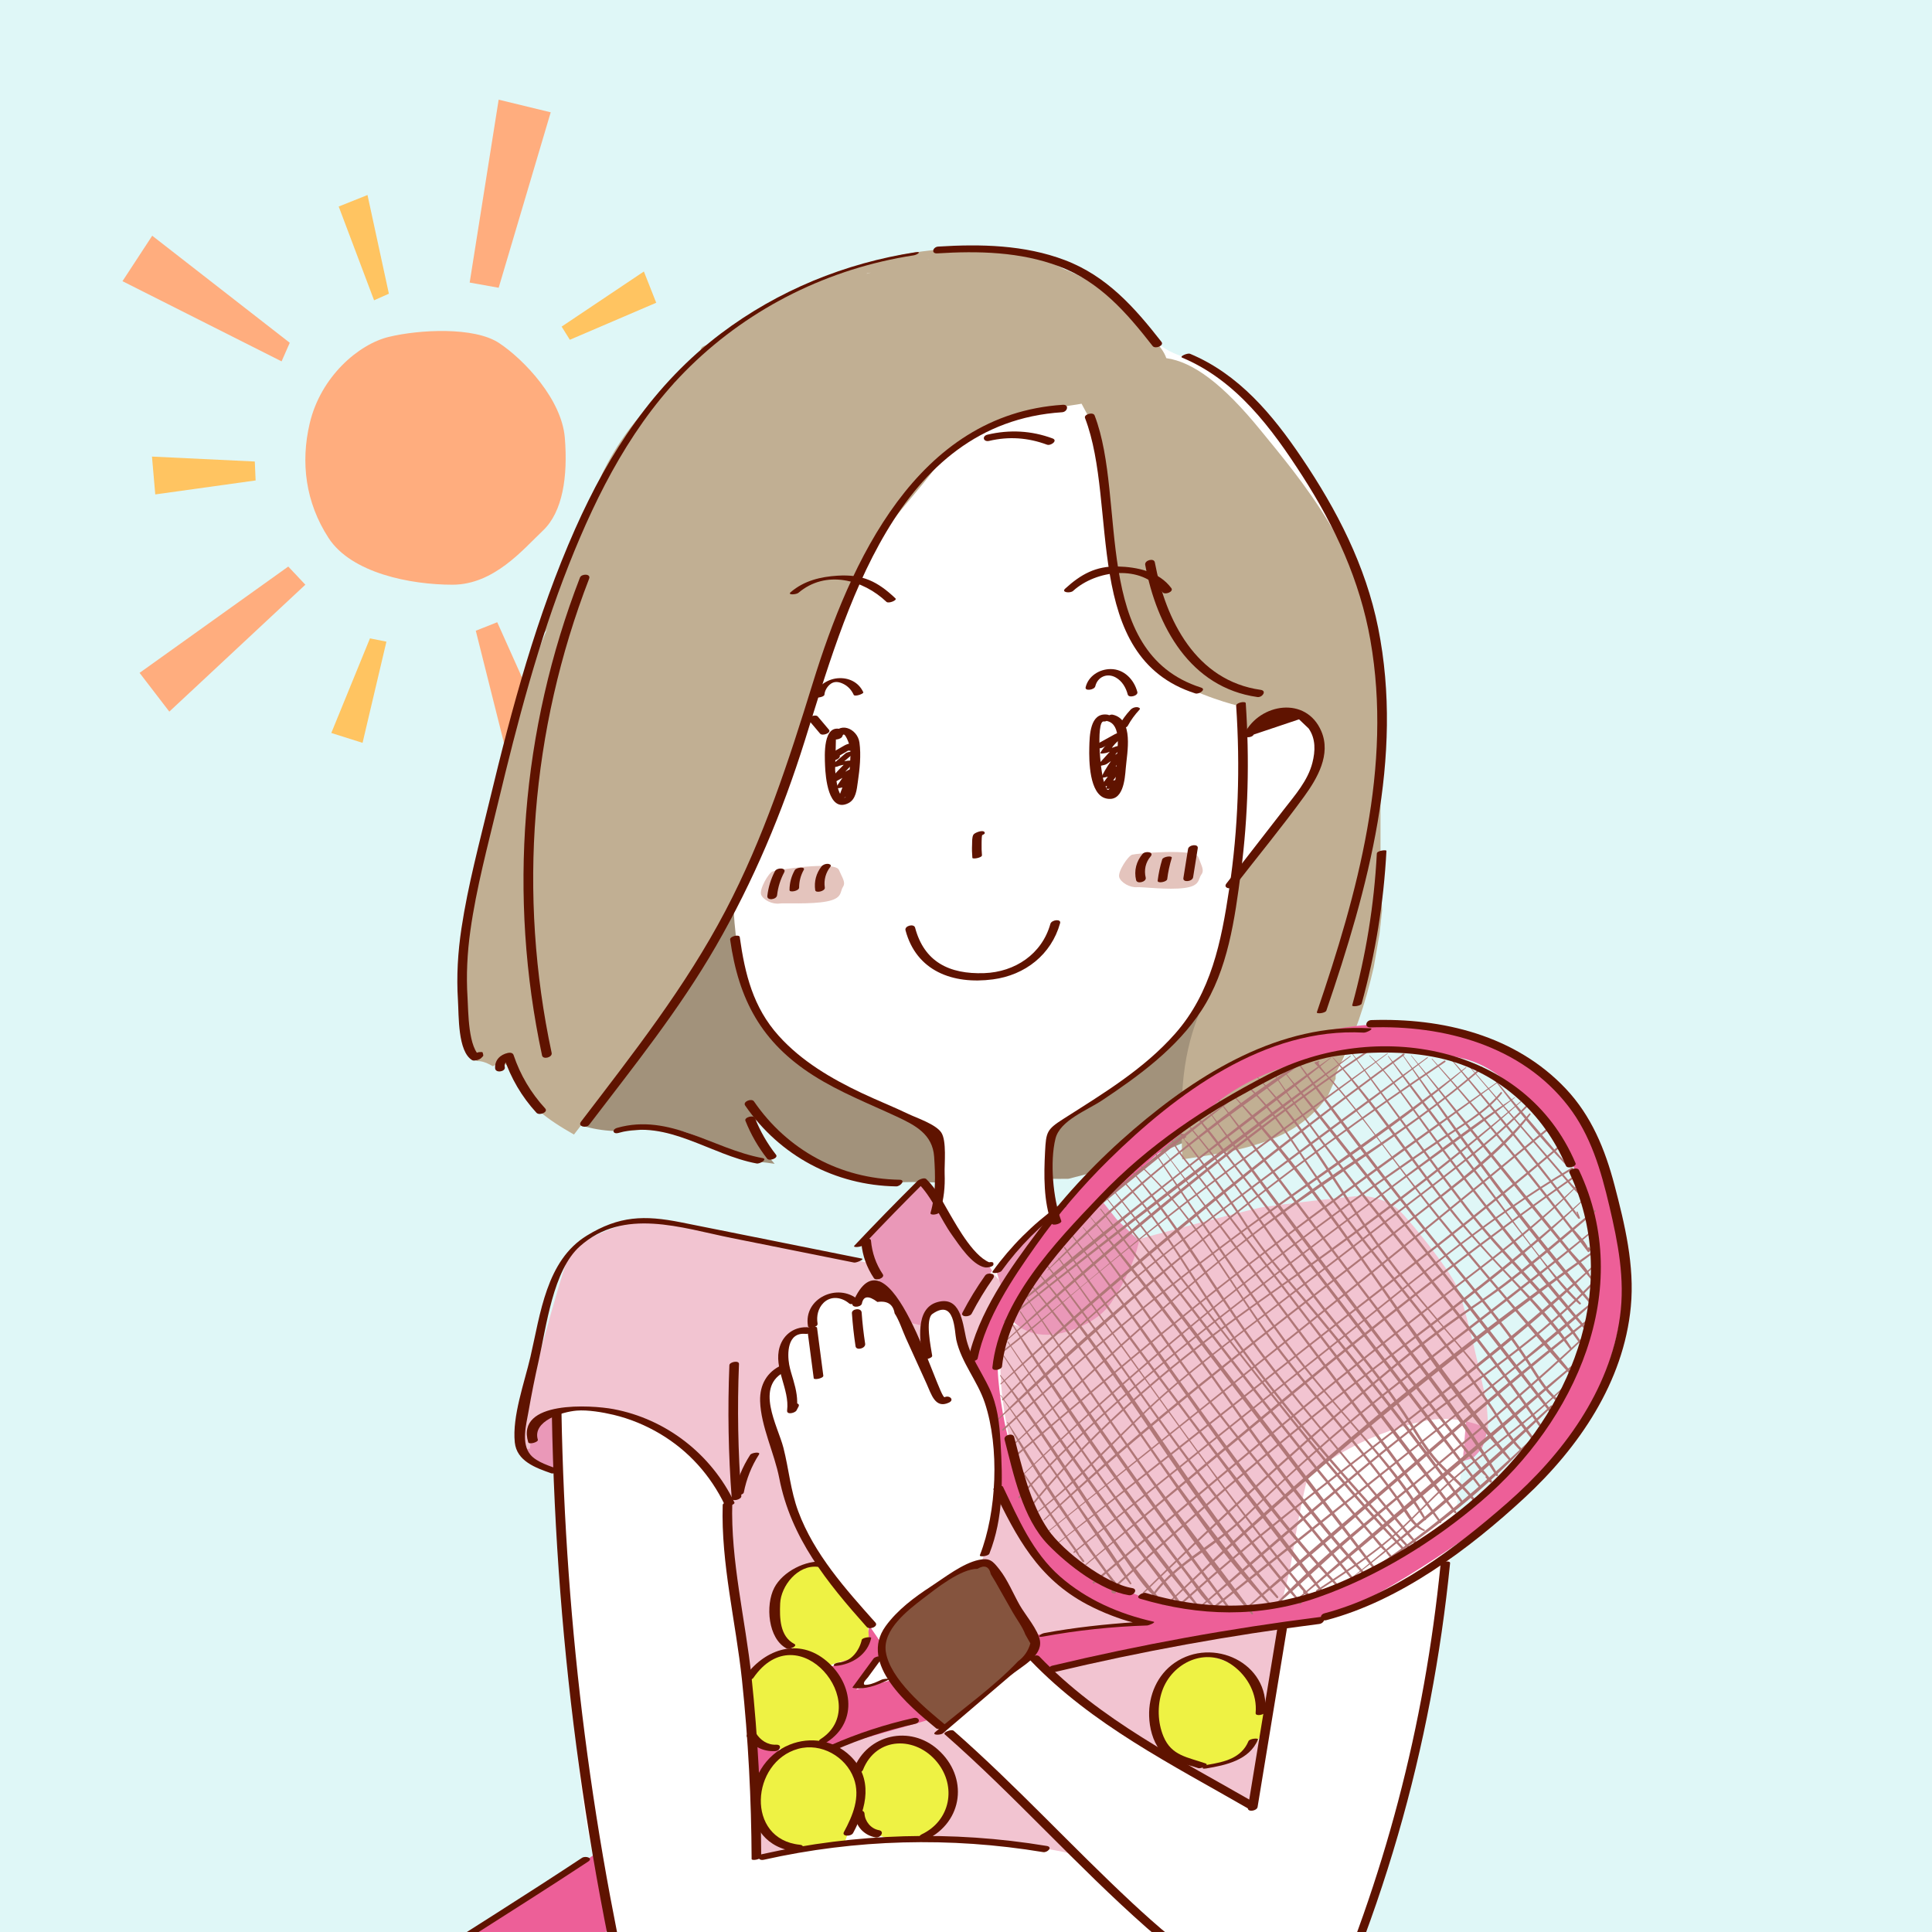 <?xml version="1.0" encoding="utf-8"?>
<!-- Generator: Adobe Illustrator 23.0.2, SVG Export Plug-In . SVG Version: 6.00 Build 0)  -->
<svg version="1.1" id="イラスト" xmlns="http://www.w3.org/2000/svg" xmlns:xlink="http://www.w3.org/1999/xlink" x="0px"
	 y="0px" width="350px" height="350px" viewBox="0 0 350 350" style="enable-background:new 0 0 350 350;" xml:space="preserve">
<style type="text/css">
	.st0{fill:#DFF7F7;}
	.st1{fill:#FFAD7E;}
	.st2{fill:#FFC461;}
	.st3{fill:#FFFFFF;}
	.st4{fill:#A2927B;}
	.st5{fill:#C1AF93;}
	.st6{fill:#E4C4BD;}
	.st7{fill:#EA98B8;}
	.st8{fill:#F2C4D1;}
	.st9{fill:#85543E;}
	.st10{fill:#ED5F98;}
	.st11{fill:#B07777;}
	.st12{fill:#EEF244;}
	.st13{fill:#5F1300;}
</style>
<rect class="st0" width="350" height="350"/>
<g>
	<g>
		<path class="st1" d="M56.11,76.685c1.998-8.477,8.866-14.336,14.336-15.656c5.47-1.32,15.468-1.886,19.995,1.132
			c4.527,3.018,11.318,10.172,11.884,17.158c0.566,6.987-0.377,13.4-3.961,16.795c-3.584,3.395-8.866,9.815-16.411,9.812
			c-7.545-0.003-18.297-2.078-22.447-8.492S54.429,83.815,56.11,76.685z"/>
		<polygon class="st1" points="85.086,51.189 90.338,52.131 99.766,20.346 90.338,18.057 		"/>
		<polygon class="st1" points="52.493,62.098 51.011,65.465 22.189,50.939 27.576,42.704 		"/>
		<polygon class="st1" points="52.223,102.637 55.317,105.926 30.674,128.916 25.287,121.897 		"/>
		<polygon class="st1" points="86.193,114.264 90.078,112.72 102.608,140.667 93.633,143.899 		"/>
		<polygon class="st1" points="109.598,84.859 109.059,89.169 140.575,91.997 140.844,84.32 		"/>
		<polygon class="st2" points="101.743,59.169 103.233,61.553 118.88,54.847 116.645,49.185 		"/>
		<polygon class="st2" points="61.359,37.412 66.575,35.326 70.449,53.208 67.767,54.4 		"/>
		<polygon class="st2" points="46.159,83.608 46.308,87.036 28.128,89.569 27.532,82.714 		"/>
		<polygon class="st2" points="67.022,115.647 70.002,116.243 65.681,134.573 60.018,132.785 		"/>
		<polygon class="st2" points="102.717,105.859 117.003,117.014 119.694,112.44 104.122,104.016 		"/>
	</g>
	<path class="st3" d="M266.609,242.859c-0.931-5.707-3.363-11.366-7.777-15.101c-4.251-3.597-9.947-5.09-15.51-5.35
		c-5.563-0.261-11.177,0.615-16.396,2.558c-0.773,0.288-1.589,0.604-2.399,0.448c-0.661-0.127-1.221-0.553-1.848-0.796
		c-1.282-0.498-2.719-0.2-4.06,0.104c-8.379,1.896-16.535,6.118-22.07-2.325c-0.875,0.506-1.903,0.711-3.153,0.421
		c-4.155-0.963-3.202-5.84-3.561-9.698c-0.101-1.083-0.85-2.867,0.421-3.039c4.816-0.652,9.733,0.311,14.383-1.287
		c2.142-0.736,4.199-1.597,6.456-1.92c2.22-0.317,4.467-0.057,6.701-0.038c9.414,0.083,18.543-2.492,23.554-11.021
		c1.785-3.038,3.18-6.198,4.283-9.445c-0.012-0.078-0.025-0.158-0.037-0.235c-0.182-1.11,0.247-2.011,0.925-2.609
		c4.117-14.472,2.962-30.467,3.723-45.262c0.036-0.705,0.294-1.26,0.671-1.68c-0.069-1.431-0.126-2.584-0.166-3.326
		c-0.288-5.341,0.866-6.207-2.598-21.22c-3.464-15.013-8.517-22.375-16.745-33.057c-8.228-10.682-13.28-13.136-16.023-14.002
		c-2.743-0.866-4.764-1.732-6.207-3.464c-1.444-1.732-7.507-8.806-19.488-13.136c-11.981-4.331-23.963-1.877-29.448-0.577
		c-5.485,1.299-14.868,5.197-24.396,12.126c-9.527,6.929-12.559,12.703-18.189,20.787c-5.63,8.084-9.238,20.065-11.115,25.118
		c-1.877,5.052-5.919,21.364-8.661,29.448l6.207,19.055l14.235,7.373c-0.016,0.201-0.025,0.312-0.025,0.312l3.898,22.521
		l8.749,13.87c0.768-0.309,1.658-0.328,2.394,0.081c4.987,2.779,8.596,7.289,13.345,10.379c0.608,0.396,0.969,0.914,1.136,1.468
		c1.665,0.381,3.321,0.824,4.968,1.302c2.449,0.711,4.878,1.488,7.332,2.18c0.243,0.069,0.494,0.146,0.75,0.226
		c0.435-0.472,1.078-0.789,1.941-0.802c2.7-0.039,5.156-0.036,7.596,1.26c-0.033,0.319-0.271,0.92-0.213,1.754
		c0.129,0.557,0.059,1.111-0.179,1.884c-0.697,2.259-1.83,3.966-3.835,4.747c-1.513,0.589-3.2,0.919-4.615,1.731
		c-1.11,0.637-1.955,1.6-2.927,2.419c-4.15,3.498-9.337,1.851-14.155,0.726c-4.918-1.148-9.735-2.258-14.443-3.896l-10.443,11.776
		l-3.031,10.049c-5.094-1.461-13.095-3.726-14.215,2.994c-1.312,7.873-0.262,30.442,0,37.266c0.262,6.823,1.889,38.606,5.144,50.139
		c3.254,11.533,7.453,33.053,8.241,33.578c0.787,0.525,1.837,1.575,2.624,1.575s4.199-0.525,4.199-0.525l66.134-13.122l24.105-5.465
		l8.437,6.514l12.335,4.724l0.064-0.117l0.795,1.513c0.423-0.126,0.9-0.17,1.437-0.076c6.147,1.079,8.781-8.336,10.134-12.646
		c2.788-8.884,5.377-17.836,7.598-26.879c2.757-11.228,5.572-22.558,7.712-33.92c2.158-11.456,2.9-23.124,4.811-34.621
		c0.117-0.705,0.436-1.194,0.854-1.512C267.099,251.033,267.277,246.949,266.609,242.859z"/>
	<path class="st4" d="M193.563,213.551c5.455-1.375,10.882-2.895,16.211-4.664c3.786-1.257,7.748-3.795,11.842-4.176
		c0.528-2.741,0.89-4.83,0.85-5.23c-0.136-1.357,1.221-16.278,1.357-16.956c0.136-0.678-1.764-11.259-1.764-11.259
		c-0.95,3.663-6.24,13.701-8.682,16.278c-2.442,2.577-11.802,10.716-16.007,12.887c-4.205,2.17-5.969,2.984-6.511,4.341
		c-0.314,0.786-0.719,4.94-0.741,8.771C191.271,213.566,192.42,213.572,193.563,213.551z"/>
	<path class="st4" d="M169.941,206.398c-0.438-1.022-1.606-1.752-3.357-2.773c-1.752-1.022-11.678-6.277-18.685-9.342
		c-7.007-3.065-10.948-11.678-12.408-14.305c-1.46-2.628-2.628-12.992-2.628-16.495c0,0-1.364-1.192-2.802-2.242
		c-3.396,7.035-8.796,13.154-13.027,19.655c-4.579,7.036-8.864,14.051-12.696,21.446c0.162,0.349,0.327,0.698,0.499,1.048
		c0.066,0.135,0.112,0.269,0.156,0.402c0.079,0.024,0.158,0.048,0.237,0.072c4.146,1.259,7.578,1.243,11.848,0.694
		c3.865-0.497,6.944,0.18,10.401,1.874c3.238,1.587,6.772,2.473,9.984,4.074c0.964,0.041,1.92,0.179,2.877,0.331
		c-1.746-1.931-3.072-4.157-3.911-6.687c-0.374-1.126,1.136-1.682,1.797-0.942c0.045,0.032,0.089,0.065,0.132,0.106
		c1.642,1.581,3.185,3.261,4.821,4.835c1.297,0.628,2.486,1.393,3.693,2.168c0.534,0.309,1.064,0.625,1.588,0.952
		c0.139,0.071,0.28,0.139,0.421,0.206c1.593,0.176,3.154,0.505,4.789,1.012c2.111,0.655,4.194,1.453,6.322,2.07
		c0.095-0.051,0.206-0.089,0.338-0.107c3.367-0.48,6.725-0.275,10.108-0.228C170.489,210.894,170.216,207.039,169.941,206.398z"/>
	<path class="st5" d="M250.352,164.391c-0.713-13.975,0.428-27.238-1.141-45.492s-13.975-32.514-20.821-40.928
		c-6.845-8.414-12.264-12.407-17.104-13.089c-0.774-2.321-3.482-4.772-10.446-10.575c-6.964-5.803-23.6-10.188-38.817-6.19
		c-8.305,2.182-17.759,7.707-25.748,13.679c1.047-0.987,2.081-1.99,3.087-3.025c0.414-0.426-1.266-0.054-1.448,0.056
		c-1.325,0.798-2.595,1.655-3.814,2.573c-0.223-0.124-1.375,0.168-1.495,0.247c-1.092,0.718-2.143,1.479-3.16,2.276
		c0.005-0.016,0.009-0.031,0.014-0.047c0.674-0.406,1.085-1.15,1.319-1.984c0.126-0.447-1.477,0.076-1.641,0.229
		c-0.092,0.086-0.184,0.172-0.276,0.258c-0.615-0.009-1.559,0.305-1.752,0.581c-0.335,0.479-0.224,0.796,0.074,0.989
		c-0.951,0.891-1.902,1.781-2.854,2.672c-0.217,0.203,0.298,0.2,0.803,0.109c-0.392,0.401-0.779,0.807-1.163,1.215
		c-6.656,4.855-11.901,11.311-15.273,18.727c-1.879,3.41-3.322,6.996-4.328,10.799c-0.04,0.152,0.173,0.186,0.462,0.154
		c-3.04,5.448-5.602,11.136-7.675,17.047c-0.123,0.35,1.508,0.011,1.713-0.313c0.089-0.141,0.172-0.285,0.261-0.426
		c-1.06,2.522-2.058,5.07-2.978,7.647c-0.26,0.081-0.467,0.193-0.498,0.328c-0.223,0.98-0.429,1.962-0.627,2.945
		c-2.165,6.544-3.875,13.245-5.118,20.058c-0.359,0.082-0.69,0.217-0.739,0.385c-0.659,2.287-1.001,4.55-1.043,6.863
		c-0.111,0.733-0.223,1.466-0.334,2.199c-0.008,0.05,0.083,0.076,0.225,0.082c-0.606,0.83-1.273,1.699-1.986,2.594
		c-2.054,9.157-3.557,18.826-1.868,28.104c0.433,2.381,1.164,4.769,2.156,7.068c0.88,0.005,1.623,0.222,2.396,0.639
		c0.147,0.079,0.368,0.186,0.578,0.31c1.435-0.91,3.74-0.327,4.135,1.525c1.082,5.074,6.03,8.269,10.553,10.852
		c5.145-6.772,12.537-15.491,16.129-21.361c5.287-8.64,12.38-18.699,13.283-20.505c0.903-1.805,10.059-24.374,16.249-44.878
		c6.19-20.505,13.154-25.018,20.118-34.432c6.964-9.414,22.181-10.446,26.179-11.22c0,0,1.443,2.581,2.693,5.358
		c1.249,2.777,2.221,16.66,3.054,24.434c0.833,7.775,5.276,17.632,11.662,20.825c6.386,3.193,11.8,4.304,11.8,4.304l-0.139,5.692
		c0,0,4.165-3.61,6.525-4.72c2.36-1.111,5.414,2.082,6.525,3.748s1.111,4.304-0.139,7.775c-1.249,3.471-12.356,16.66-13.883,18.187
		c0,1.249-3.332,16.104-6.941,25.267c-3.232,8.205-3.253,15.803-2.914,26.021c5.588-0.816,11.274-1.657,16.511-3.772
		c4.203-1.697,7.507-4.345,9.906-7.795c0.43-1.024,0.886-2.035,1.365-3.035c-0.042-0.488,0.053-1.021,0.338-1.575
		c3.006-5.837,5.098-12.177,6.567-18.646c0.348-1.987,0.693-3.975,1.035-5.964c0.173-1.448,0.33-2.899,0.477-4.352
		C250.374,164.721,250.361,164.56,250.352,164.391z M119.994,76.515c-0.079,0.129-0.162,0.254-0.24,0.384
		c-0.025,0.041,0.011,0.068,0.088,0.083c-0.18,0.231-0.36,0.462-0.538,0.694c-0.226,0.232-0.452,0.463-0.677,0.695
		C119.082,77.752,119.538,77.134,119.994,76.515z M130.839,64.126c-0.337,0.311-0.67,0.628-0.998,0.95
		c-0.05,0.013-0.097,0.027-0.142,0.041c0.19-0.215,0.38-0.431,0.57-0.646c0.049-0.055,0.055-0.096,0.034-0.127
		c0.31-0.251,0.624-0.498,0.941-0.741C131.113,63.781,130.978,63.955,130.839,64.126z M112.118,82.946
		c0.223-0.021,0.499-0.073,0.742-0.143c-0.531,0.829-1.042,1.668-1.535,2.515c0.194-0.502,0.389-1.003,0.584-1.505
		c0.031-0.081-0.045-0.123-0.18-0.135C111.858,83.434,111.984,83.187,112.118,82.946z"/>
	<path class="st6" d="M206.001,160.723c-1.286,0.117-2.943-0.83-3.244-1.811c-0.302-0.981,1.585-3.848,2.339-4.074
		c0.755-0.226,11.393-1.207,11.997,0.453c0.604,1.66,1.132,2.339,0.528,3.169s-0.151,2.037-3.094,2.414
		C211.585,161.251,206.831,160.648,206.001,160.723z"/>
	<path class="st6" d="M141.233,163.681c-1.277,0.196-2.988-0.647-3.35-1.608c-0.362-0.96,1.345-3.938,2.084-4.211
		s11.298-1.905,12.002-0.286c0.705,1.62,1.273,2.265,0.722,3.131c-0.551,0.866-0.025,2.043-2.939,2.6
		C146.838,163.865,142.057,163.555,141.233,163.681z"/>
	<g>
		<g>
			<path class="st5" d="M119.928,75.677c-1.131,1.749-2.342,3.422-3.641,5.048c0.552-0.059,1.103-0.119,1.655-0.178
				c0.765-1.565,1.671-3.006,2.756-4.371c-0.552,0.059-1.103,0.119-1.655,0.178c-0.583,1.076-1.248,2.056-2.029,2.994
				c0.552-0.059,1.103-0.119,1.655-0.178c0.443-0.68,0.887-1.36,1.33-2.041c0.201-0.308-1.401-0.153-1.655,0.178
				c-1.413,1.841-2.787,3.708-4.125,5.603c0.552-0.059,1.103-0.119,1.655-0.178c0.425-1.554,0.983-3.014,1.704-4.457
				c0.192-0.384-1.472-0.101-1.722,0.278c-1.519,2.301-2.965,4.645-4.34,7.035c0.574-0.093,1.148-0.185,1.722-0.278
				c0.575-1.918,1.339-3.716,2.323-5.461c-0.574,0.093-1.148,0.185-1.722,0.278c-1.001,1.973-2.002,3.947-3.003,5.92
				c0.574-0.093,1.148-0.185,1.722-0.278c0.522-1.505,1.114-2.969,1.784-4.415c0.164-0.354-1.499-0.201-1.722,0.278
				c-0.761,1.634-1.521,3.268-2.282,4.902c0.574-0.093,1.148-0.185,1.722-0.278c0.438-1.187,0.876-2.375,1.314-3.562
				c-0.574,0.093-1.148,0.185-1.722,0.278c-0.321,1.005-0.726,1.803-1.384,2.643c0.552-0.059,1.103-0.119,1.655-0.178
				c0.161-0.708,0.351-1.164,0.74-1.777c-0.574,0.093-1.148,0.185-1.722,0.278c-0.307,0.653-0.692,1.259-1.156,1.816
				c0.552-0.059,1.103-0.119,1.655-0.178c0.798-1.62,1.761-3.612,3.128-4.81c0.416-0.364-1.241-0.226-1.588,0.077
				c-1.459,1.278-2.415,3.291-3.262,5.01c-0.204,0.415,1.444,0.098,1.655-0.178c0.497-0.65,0.908-1.289,1.29-2.016
				c0.187-0.356-1.465-0.128-1.722,0.278c-0.389,0.613-0.579,1.069-0.74,1.777c-0.127,0.558,1.475,0.052,1.655-0.178
				c0.689-0.881,1.175-1.771,1.518-2.844c0.139-0.435-1.55-0.188-1.722,0.278c-0.438,1.187-0.876,2.375-1.314,3.562
				c-0.156,0.424,1.518,0.159,1.722-0.278c0.761-1.634,1.521-3.268,2.282-4.902c-0.574,0.093-1.148,0.185-1.722,0.278
				c-0.67,1.445-1.262,2.91-1.784,4.415c-0.157,0.452,1.516,0.128,1.722-0.278c1.001-1.973,2.002-3.947,3.003-5.92
				c0.177-0.348-1.473-0.163-1.722,0.278c-0.983,1.745-1.748,3.542-2.323,5.461c-0.151,0.504,1.518,0.077,1.722-0.278
				c1.375-2.39,2.82-4.734,4.34-7.035c-0.574,0.093-1.148,0.185-1.722,0.278c-0.721,1.441-1.279,2.901-1.704,4.457
				c-0.144,0.526,1.475,0.077,1.655-0.178c1.338-1.896,2.712-3.763,4.125-5.603c-0.552,0.059-1.103,0.119-1.655,0.178
				c-0.443,0.68-0.887,1.36-1.33,2.041c-0.211,0.324,1.406,0.122,1.655-0.178c0.837-1.006,1.539-2.044,2.163-3.195
				c0.211-0.39-1.434-0.1-1.655,0.178c-1.138,1.431-2.087,2.928-2.89,4.571c-0.208,0.426,1.447,0.082,1.655-0.178
				c1.349-1.688,2.602-3.435,3.775-5.249C121.823,75.132,120.222,75.223,119.928,75.677L119.928,75.677z"/>
		</g>
	</g>
	<g>
		<g>
			<path class="st5" d="M140.664,58.279c-2.43,1.745-4.843,3.512-7.241,5.301c0.389,0.282,0.778,0.564,1.167,0.847
				c2.443-2.142,4.983-4.098,7.679-5.912c-0.389-0.282-0.778-0.564-1.167-0.847c-2.609,2.111-5.297,4.075-8.101,5.918
				c0.389,0.282,0.778,0.564,1.167,0.847c2.187-1.983,4.374-3.966,6.561-5.95c0.873-0.791-0.48-1.438-1.167-0.847
				c-3.378,2.905-6.837,5.686-10.4,8.361c0.439,0.234,0.878,0.468,1.317,0.702c2.333-2.651,4.846-5.052,7.595-7.264
				c-0.439-0.234-0.878-0.468-1.317-0.702c-2.834,2.792-5.799,5.377-8.938,7.818c0.439,0.234,0.878,0.468,1.317,0.702
				c2.119-2.355,4.31-4.607,6.615-6.783c0.855-0.807-0.481-1.443-1.167-0.847c-2.955,2.57-5.909,5.141-8.864,7.711
				c0.439,0.234,0.878,0.468,1.317,0.702c1.545-1.979,3.234-3.702,5.196-5.281c-0.439-0.234-0.878-0.468-1.317-0.702
				c-1.992,1.988-4.035,3.893-6.15,5.747c0.439,0.234,0.878,0.468,1.317,0.702c1.559-1.92,3.189-3.644,5.037-5.299
				c-0.389-0.282-0.778-0.564-1.167-0.847c-2.523,2.42-5.046,4.84-7.569,7.26c0.439,0.234,0.878,0.468,1.317,0.702
				c1.608-2.287,3.311-4.23,5.405-6.108c-0.389-0.282-0.778-0.564-1.167-0.847c-1.832,1.683-3.663,3.367-5.495,5.05
				c0.439,0.234,0.878,0.468,1.317,0.702c1.166-1.725,2.483-3.156,4.121-4.442c-0.439-0.234-0.878-0.468-1.317-0.702
				c-0.857,1.155-1.849,2.185-2.975,3.091c0.389,0.282,0.778,0.564,1.167,0.847c3.796-3.675,7.88-6.898,12.335-9.737
				c-0.389-0.282-0.778-0.564-1.167-0.847c-1.294,1.181-2.588,2.363-3.882,3.544c-0.875,0.799,0.466,1.408,1.167,0.847
				c4.377-3.505,9.117-6.224,14.339-8.247c-0.262-0.361-0.524-0.723-0.786-1.084c-3.24,1.975-6.238,4.181-9.065,6.716
				c-0.903,0.81,0.454,1.334,1.167,0.847c2.5-1.71,5.066-3.254,7.741-4.668c-0.325-0.322-0.651-0.644-0.976-0.965
				c-2.318,1.904-4.704,3.661-7.209,5.309c0.389,0.282,0.778,0.564,1.167,0.847c3.085-2.187,6.283-4.135,9.64-5.876
				c-0.262-0.361-0.524-0.723-0.786-1.084c-2.572,1.457-5.145,2.914-7.717,4.371c0.326,0.322,0.651,0.644,0.976,0.965
				c1.616-1.272,3.232-2.544,4.849-3.815c0.961-0.756-0.457-1.298-1.167-0.847c-3.032,1.925-6.064,3.849-9.096,5.774
				c0.389,0.282,0.778,0.564,1.167,0.847c2.342-2.192,4.795-4.171,7.433-5.998c0.858-0.594-0.274-1.4-0.976-0.965
				c-2.308,1.429-4.615,2.857-6.923,4.286c0.325,0.322,0.651,0.644,0.976,0.965c2.043-1.815,4.164-3.408,6.473-4.864
				c-0.389-0.282-0.778-0.564-1.167-0.847c-2.336,1.585-4.671,3.171-7.007,4.756c0.389,0.282,0.778,0.564,1.167,0.847
				c1.621-1.291,3.278-2.488,5.012-3.622c0.874-0.572-0.27-1.386-0.976-0.965c-1.816,1.081-3.631,2.163-5.447,3.244
				c0.375,0.273,0.751,0.547,1.126,0.82c1.141-0.813,2.282-1.627,3.422-2.44c-0.262-0.361-0.524-0.723-0.786-1.084
				c-1.348,0.824-2.697,1.649-4.045,2.473c0.262,0.361,0.524,0.723,0.786,1.084c5.32-3.308,10.199-6.4,16.355-7.929
				c5.903-1.466,11.831-2.848,17.785-4.093c0.898-0.188,0.923-1.368-0.099-1.292c-9.681,0.716-18.647,3.75-26.797,9.019
				c-0.928,0.6,0.292,1.267,0.976,0.965c3.891-1.715,7.851-3.169,11.926-4.383c-0.187-0.39-0.374-0.779-0.561-1.169
				c-3.456,2.105-6.993,3.91-10.725,5.474c0.262,0.361,0.524,0.723,0.786,1.084c3.236-1.918,6.544-3.599,10.002-5.083
				c-0.262-0.361-0.524-0.723-0.786-1.084c-2.903,1.579-5.859,2.987-8.915,4.247c0.262,0.361,0.524,0.723,0.786,1.084
				c8.434-5.195,18.056-6.59,27.717-7.793c0.721-0.09,1.492-1.234,0.363-1.324c-2.19-0.175-4.38-0.351-6.57-0.526
				c-0.121,0.441-0.242,0.883-0.363,1.324c3.032,0.035,6.064,0.069,9.096,0.104c0.046-0.444,0.092-0.888,0.138-1.332
				c-2.257-0.013-4.513-0.026-6.77-0.038c-0.046,0.444-0.092,0.888-0.138,1.332c10.81-0.83,24.93,1.632,31.882,10.643
				c0.486-0.303,0.973-0.606,1.459-0.908c-5.829-4.712-12.081-9.668-19.596-11.243c-7.989-1.674-15.637,1.325-22.843,4.493
				c-1.085,0.477-0.127,1.486,0.786,1.084c7.776-3.419,15.833-6.373,24.287-3.456c6.028,2.079,11.14,6.2,16.035,10.157
				c0.518,0.419,2.009-0.196,1.459-0.908c-7.297-9.459-22.01-12.062-33.33-11.193c-1.001,0.077-1.325,1.325-0.138,1.332
				c2.257,0.013,4.513,0.026,6.77,0.038c1.015,0.006,1.314-1.318,0.138-1.332c-3.032-0.035-6.064-0.069-9.096-0.104
				c-0.803-0.009-1.426,1.239-0.363,1.324c2.19,0.175,4.38,0.351,6.57,0.526c0.121-0.441,0.242-0.883,0.363-1.324
				c-9.955,1.24-19.952,2.689-28.641,8.041c-1.021,0.629-0.133,1.463,0.786,1.084c3.055-1.26,6.011-2.668,8.915-4.247
				c1.055-0.574,0.121-1.473-0.786-1.084c-3.457,1.483-6.765,3.164-10.002,5.083c-1.033,0.612-0.128,1.467,0.786,1.084
				c3.732-1.564,7.269-3.369,10.725-5.474c0.831-0.506,0.376-1.448-0.561-1.169c-4.235,1.261-8.334,2.77-12.376,4.551
				c0.325,0.322,0.651,0.644,0.976,0.965c7.748-5.009,16.295-7.854,25.491-8.533c-0.033-0.431-0.066-0.862-0.099-1.292
				c-6.474,1.355-12.965,2.786-19.36,4.481c-5.661,1.501-10.303,4.646-15.23,7.709c-0.992,0.617-0.086,1.617,0.786,1.084
				c1.348-0.824,2.697-1.649,4.045-2.473c1.001-0.612,0.12-1.549-0.786-1.084c-1.608,0.824-2.813,1.711-4.103,2.968
				c-0.677,0.659,0.606,1.13,1.126,0.82c1.816-1.081,3.631-2.163,5.447-3.244c-0.326-0.322-0.651-0.644-0.976-0.965
				c-1.734,1.134-3.391,2.332-5.012,3.622c-0.944,0.752,0.454,1.331,1.167,0.847c2.336-1.585,4.671-3.171,7.007-4.756
				c0.987-0.67-0.44-1.305-1.167-0.847c-2.311,1.457-4.433,3.051-6.473,4.864c-0.771,0.685,0.256,1.412,0.976,0.965
				c2.308-1.429,4.615-2.857,6.923-4.286c-0.325-0.322-0.651-0.644-0.976-0.965c-2.637,1.826-5.09,3.806-7.433,5.998
				c-0.897,0.84,0.451,1.301,1.167,0.847c3.032-1.925,6.064-3.849,9.096-5.774c-0.389-0.282-0.778-0.564-1.167-0.847
				c-1.616,1.272-3.232,2.544-4.849,3.815c-0.831,0.654,0.267,1.368,0.976,0.965c2.572-1.457,5.145-2.914,7.717-4.371
				c1.026-0.581,0.113-1.55-0.786-1.084c-3.495,1.813-6.81,3.837-10.021,6.114c-0.973,0.69,0.443,1.323,1.167,0.847
				c2.506-1.649,4.892-3.406,7.209-5.309c0.824-0.677-0.261-1.343-0.976-0.965c-2.815,1.487-5.495,3.109-8.123,4.906
				c0.389,0.282,0.778,0.564,1.167,0.847c2.716-2.437,5.562-4.576,8.683-6.479c1.033-0.63,0.129-1.439-0.786-1.084
				c-5.383,2.085-10.218,4.879-14.72,8.485c0.389,0.282,0.778,0.564,1.167,0.847c1.294-1.181,2.588-2.363,3.882-3.544
				c0.908-0.829-0.453-1.302-1.167-0.847c-4.456,2.839-8.539,6.063-12.335,9.737c-0.844,0.817,0.481,1.446,1.167,0.847
				c1.212-1.059,2.253-2.125,3.274-3.381c0.675-0.83-0.779-1.124-1.317-0.702c-1.806,1.418-3.138,2.834-4.42,4.733
				c-0.573,0.848,0.767,1.207,1.317,0.702c1.832-1.683,3.663-3.367,5.495-5.05c0.865-0.795-0.49-1.454-1.167-0.847
				c-2.167,1.943-4.024,4.008-5.704,6.398c-0.587,0.836,0.778,1.219,1.317,0.702c2.523-2.42,5.046-4.84,7.569-7.26
				c0.847-0.812-0.488-1.455-1.167-0.847c-1.936,1.734-3.695,3.568-5.336,5.59c-0.659,0.811,0.781,1.171,1.317,0.702
				c2.218-1.944,4.362-3.955,6.45-6.038c0.738-0.736-0.776-1.137-1.317-0.702c-2.082,1.675-3.845,3.456-5.495,5.571
				c-0.644,0.825,0.778,1.17,1.317,0.702c2.955-2.57,5.909-5.141,8.864-7.711c-0.389-0.282-0.778-0.564-1.167-0.847
				c-2.403,2.268-4.703,4.616-6.914,7.073c-0.714,0.794,0.784,1.116,1.317,0.702c3.247-2.525,6.309-5.222,9.238-8.108
				c0.741-0.73-0.775-1.138-1.317-0.702c-2.879,2.316-5.454,4.781-7.894,7.554c-0.713,0.81,0.785,1.101,1.317,0.702
				c3.563-2.675,7.022-5.456,10.4-8.361c-0.389-0.282-0.778-0.564-1.167-0.847c-2.187,1.983-4.374,3.966-6.561,5.95
				c-0.905,0.821,0.453,1.316,1.167,0.847c2.804-1.843,5.492-3.807,8.101-5.918c0.941-0.762-0.455-1.326-1.167-0.847
				c-2.695,1.814-5.236,3.77-7.679,5.912c-0.899,0.788,0.459,1.375,1.167,0.847c2.398-1.789,4.811-3.556,7.241-5.301
				C142.786,58.439,141.389,57.758,140.664,58.279L140.664,58.279z"/>
		</g>
	</g>
	<polygon class="st7" points="100.439,256.184 101.275,266.882 98.099,265.879 94.756,263.204 95.759,258.692 97.418,256.821 	"/>
	<path class="st7" d="M264.995,264.7l0.586-7.17l0.633-0.445l3.304,1.664c0,0-0.562,2.739-1.042,3.537
		c-0.481,0.798-1.659,1.87-1.659,1.87L264.995,264.7z"/>
	<path class="st8" d="M158.478,230.444l1.861,3.237c0,0-1.295-0.647-1.942-0.647s-1.295,0.405-1.861,0.809
		c-0.566,0.405-0.89,1.78-0.89,1.78l-0.728,0.324c0,0-2.589-1.376-3.884-1.376c-1.295,0-2.832,1.295-3.722,2.67
		c-0.89,1.376,0,3.965,0,3.965s-2.751,0-4.451,0.809c-1.699,0.809-1.295,3.641-1.133,6.15c-2.428,0.89-3.213,3.845-3.213,5.248
		s1.804,6.215,2.406,8.42s2.406,10.625,3.208,13.231c0.802,2.606,4.21,8.62,4.21,8.62s-2.406,0.2-3.809,1.002
		c-1.403,0.802-3.208,2.205-4.41,4.41s0.401,5.814,1.203,7.217s2.606,2.606,2.606,2.606s-4.009,1.203-5.413,2.005
		s-3.208,3.408-3.208,3.408s-2.205-12.028-2.606-16.238s-0.802-16.439-0.802-16.439s-4.811-5.814-6.616-8.219
		c-1.804-2.406-13.632-8.219-18.042-8.42s-9.823,1.804-9.823,1.804l-1.203,3.007l-0.2,2.606l-1.203,0.2c0,0-0.2-4.41-0.2-5.012
		s7.217-28.066,8.62-30.471c1.403-2.406,8.821-5.413,12.83-6.014s35.082,6.415,41.096,7.618L158.478,230.444z M165.874,244
		c0.058,0.204,1.254,1.983,1.254,1.983s0.204-1.75,0.233-2.274c0.029-0.525,0.029-2.391-0.082-3.56c-1-0.2-2.599-0.8-3.799-1.8
		C163.48,238.349,165.816,243.796,165.874,244z M174.477,242.548c0.1,0.3,1.7,4.999,1.7,4.999l1.6-5.699l4.099-8.998l-1.999-2.199
		l-3.299,4.199c0,0-1.6,2.699-2.999,4.399C173.578,239.248,174.377,242.248,174.477,242.548z M209.668,290.035
		c0,0,10.497,1.3,12.197,1.4s10.397-1.3,10.397-1.3l1.525-6.301c0,0,1.504-10.074,3.007-15.787
		c5.563-6.164,17.762-10.304,23.061-10.904c5.299-0.6,9.698,1.7,9.698,1.7s0-3.699-0.5-5.898c-0.5-2.199-3.499-16.296-5.099-19.795
		c-1.6-3.499-8.498-11.997-10.397-13.796c-1.9-1.8-4.999-2.699-6.898-2.699c-1.9,0-14.996,1.6-17.695,1.999
		s-25.194,6.498-25.194,6.498l-1.4,3.699c0,0-2.499,4.399-3.099,4.899c-0.6,0.5-4.499,4.699-5.998,5.499
		c-1.5,0.8-5.898,1.8-8.598,1.1l-1.9-0.8c0,0-1.399,3.701-1.5,5.799c-0.308,6.437,1.042,12.774,1.873,16.721
		c0.831,3.947,3.22,11.842,4.675,14.024c1.454,2.181,7.791,7.583,9.869,8.934C199.77,286.376,204.712,289.02,209.668,290.035z
		 M214.028,319.734l12.338,7.376l0.872-0.402l1.877-11.6l-1.877,0.335c0,0-0.671,1.609-1.743,2.28
		c-1.073,0.671-4.224,1.945-5.7,2.012s-5.498-0.939-5.498-0.939L214.028,319.734z M150.973,317.054
		c1.166,0.848,3.179,2.437,3.603,3.179c0.424,0.742,0.742,1.801,0.742,1.801s0.318-3.073,1.483-4.027
		c1.166-0.954,3.815-3.073,6.146-2.755c2.331,0.318,6.464,1.483,7.523,3.603s2.013,4.556,2.013,6.04s-0.636,4.027-1.378,4.98
		s-3.179,3.073-3.179,3.073s8.795,0.742,10.702,0.636s13.881,1.695,14.835,2.119c0.954,0.424,2.225,1.166,2.225,1.166
		s-12.504-12.61-13.775-13.563c-1.272-0.954-11.338-10.384-11.338-10.384l-2.861-2.331l-2.013,1.272l-12.08,3.497L150.973,317.054z
		 M140.907,335.809l4.239-1.272l-1.907,0.106l-4.344-2.649l-1.907-2.225l0.212,6.464L140.907,335.809z M190.014,302.995
		c2.421,1.64,18.355,13.746,19.526,14.215c1.172,0.469,2.577,1.25,2.577,1.25s-4.061-5.467-3.359-8.357
		c0.703-2.89,2.343-6.795,3.437-7.576c1.093-0.781,3.827-3.202,6.248-2.734c2.421,0.469,6.092,1.64,7.186,3.124
		c1.093,1.484,2.265,5.311,2.265,5.311l1.172,1.484l1.328-0.547l1.953-14.606c0,0-17.652,2.499-19.839,2.968
		c-2.187,0.469-19.682,4.452-19.682,4.452L190.014,302.995z M180.688,270.116c-0.442,2.097-0.442,7.175-1.325,8.61
		c-0.883,1.435-1.545,4.526-1.545,4.526l2.539,1.987l3.753,6.734l2.76,4.636l9.162-1.545l10.818-1.214
		c0,0-10.045-3.422-12.253-5.188s-8.5-7.617-9.493-9.935s-3.532-6.844-3.532-6.844L180.688,270.116z M130.366,369.624
		c-0.162,5.83,1.619,32.387,1.619,36.76c0,4.372-0.324,7.611-0.324,7.611l106.878-2.105c0,0,1.134-28.339,1.296-32.387
		c0.162-4.048-0.648-14.089-0.648-14.089s-13.603-4.21-15.546-5.182c-1.943-0.972-10.85-8.097-10.85-8.097l-35.95,8.097
		C167.935,361.851,130.366,369.624,130.366,369.624z"/>
	<path class="st9" d="M160.006,296.741c0.887-2.329,5.102-6.211,6.987-7.764c1.885-1.553,8.54-5.878,9.871-5.989
		c1.331-0.111,2.551,0.111,2.662,0.555c0.111,0.444,6.987,11.534,7.431,12.644c0.444,1.109,0.665,1.885,0.555,2.329
		c-0.111,0.444-6.1,5.878-7.098,6.876c-0.998,0.998-9.427,7.874-9.427,7.874l-2.995-2.329c0,0-6.544-6.544-7.431-8.873
		C159.673,299.736,160.006,296.741,160.006,296.741z"/>
	<path class="st7" d="M179.713,230.195c-1.026,1.846-3.385,5.744-3.795,6.36c-0.41,0.615-2.154,2.257-2.154,2.257
		s-1.744-2.154-2.052-2.154c-0.308,0-2.052-0.205-2.052-0.205l-2.052,2.667l-0.33,1.029c0,0-3.363-0.516-3.774-1.336
		c-0.41-0.821-1.949-4.001-1.949-4.001l-1.846-1.641l-1.231-3.18l-1.846-5.334c0,0,6.873-6.975,6.873-7.283
		c0-0.308,3.693-3.077,3.693-3.077s3.898,6.36,3.898,6.668c0,0.308,5.95,7.283,5.95,7.283s1.744,0.205,1.846,0.513
		C178.995,229.067,179.713,230.195,179.713,230.195z M180.534,230.4l0.923,2.872l7.18-9.642l2.154-3.59c0,0-6.668,5.437-6.975,5.744
		C183.508,226.092,180.534,230.4,180.534,230.4z M183.303,239.12c0.41,0.513,3.429,3.942,9.686,2.198
		c6.257-1.744,8.215-5.202,8.47-5.583c4.061-6.076,5.189-11.649,4.798-11.075l-3.971-3.777l-2.712-3.39l-9.502,10.344
		c0,0-5.026,7.488-5.334,7.796C184.432,235.94,183.303,239.12,183.303,239.12z"/>
	<path class="st10" d="M175.997,246.56c3.052-7.8,10.174-21.705,16.279-28.149c6.105-6.444,18.823-18.653,25.945-22.892
		c7.122-4.239,19.501-10.005,33.575-10.005c14.075,0,29.675,6.783,34.932,17.636c5.257,10.853,8.479,23.401,7.292,32.728
		s-6.105,25.945-19.162,35.949c-13.057,10.005-28.827,19.67-33.915,20.857c-5.087,1.187-27.98,5.426-32.558,5.935
		c-4.578,0.509-18.372,4.376-18.372,4.376l-3.164-4.037l0.106-2.771l4.302-0.281l15.591-2.056c0,0-11.691-4.049-14.913-6.762
		c-3.222-2.713-11.361-17.636-11.361-17.636l-0.678-13.566l-1.865-4.918L175.997,246.56z M182.78,260.973
		c1.56,5.2,3.9,14.753,7.292,17.975c3.391,3.222,14.075,10.005,18.144,10.683c4.07,0.678,13.227,2.713,22.044,1.526
		c8.818-1.187,24.418-9.327,34.932-17.636c10.514-8.309,19.331-21.366,22.214-32.049c2.883-10.683,1.017-24.588-2.204-29.845
		c-3.222-5.257-10.344-17.466-20.01-19.84s-32.049-3.052-45.785,8.818c-13.735,11.87-25.606,22.214-29.675,27.98
		c-4.07,5.765-8.818,14.075-8.987,17.805C180.576,250.121,181.763,257.582,182.78,260.973z M159.718,297.771l-2.204-3.222
		l-0.678,2.713l-1.357,2.374l-3.561,1.696l-1.865,0.848l2.374,4.578l-0.17,5.087l-3.391,3.731l2.374,0.848l16.618-4.748
		l-6.444-7.292l-6.274,1.696c0,0,3.731-5.596,4.07-6.105L159.718,297.771z M136.826,319.476l0.17,4.07l3.222-4.748l1.187-2.374
		l-2.883-0.339l-2.374-0.678L136.826,319.476z M107.49,336.094c-0.848,0.678-25.436,16.279-26.114,16.788
		c-0.678,0.509-14.075,9.157-14.414,9.666c-0.339,0.509-1.526,4.578-1.526,4.578s-0.17,2.544,0,3.222s2.883,3.561,2.883,3.561
		l2.883,0.848l4.07-0.848l4.409-1.865l4.07-3.731l22.553-16.618l4.07-2.035L107.49,336.094z"/>
	<g>
		<g>
			<path class="st11" d="M190.142,277.318c30.2-24.048,60.496-48.006,90.274-72.576c0.176-0.145-0.076-0.394-0.25-0.25
				c-29.776,24.568-60.073,48.498-90.125,72.725C189.969,277.275,190.071,277.374,190.142,277.318L190.142,277.318z"/>
		</g>
	</g>
	<g>
		<g>
			<path class="st11" d="M191.359,279.842c15.372-11.871,30.581-23.958,45.856-35.954c15.406-12.099,31.238-23.83,46.07-36.631
				c0.159-0.137-0.072-0.365-0.23-0.23c-14.82,12.586-30.408,24.302-45.678,36.334c-15.374,12.114-30.822,24.142-46.097,36.38
				C191.224,279.786,191.301,279.887,191.359,279.842L191.359,279.842z"/>
		</g>
	</g>
	<g>
		<g>
			<path class="st11" d="M194.656,281.291c14.907-12.019,29.829-24.018,44.859-35.883c14.704-11.608,29.18-24.087,45.386-33.58
				c0.187-0.11,0.018-0.402-0.17-0.291c-15.943,9.347-30.201,21.616-44.665,33.043c-15.279,12.071-30.502,24.219-45.577,36.544
				C194.37,281.221,194.539,281.386,194.656,281.291L194.656,281.291z"/>
		</g>
	</g>
	<g>
		<g>
			<path class="st11" d="M196.746,283.538c29.108-23.79,57.497-48.554,88.359-70.095c0.173-0.121,0.008-0.407-0.167-0.285
				c-30.828,21.528-59.575,46.061-88.318,70.255C196.532,283.487,196.658,283.61,196.746,283.538L196.746,283.538z"/>
		</g>
	</g>
	<g>
		<g>
			<path class="st11" d="M285.707,214.712c-6.894,6.628-14.433,12.447-22.033,18.231c-7.3,5.556-14.503,11.236-21.632,17.009
				c-14.843,12.02-29.424,24.361-44.056,36.635c-0.182,0.152,0.08,0.411,0.26,0.26c14.634-12.271,29.201-24.628,44.041-36.651
				c7.585-6.145,15.267-12.164,23.028-18.085c7.107-5.423,14.248-10.874,20.484-17.306
				C285.858,214.744,285.768,214.653,285.707,214.712L285.707,214.712z"/>
		</g>
	</g>
	<g>
		<g>
			<path class="st11" d="M286.624,217.451c-11.904,10.647-24.641,20.186-37.292,29.913c-12.418,9.547-24.524,19.495-36.268,29.861
				c-3.44,3.036-6.85,6.107-10.229,9.212c-0.198,0.182-2.613,2.307-0.849,2.232c0.045-0.002,0.094-0.024,0.115-0.066
				c0.035-0.07,0.07-0.141,0.105-0.211c0.07-0.14-0.126-0.257-0.21-0.123c-0.1-0.587,0.147-1.006,0.742-1.258
				c0.466-0.428,0.932-0.856,1.399-1.283c0.934-0.854,1.87-1.706,2.809-2.555c1.643-1.486,3.293-2.964,4.95-4.435
				c3.551-3.151,7.134-6.265,10.749-9.341c6.989-5.948,14.089-11.765,21.305-17.434c14.362-11.285,29.578-21.723,42.779-34.405
				C286.798,217.489,286.695,217.388,286.624,217.451L286.624,217.451z"/>
		</g>
	</g>
	<g>
		<g>
			<path class="st11" d="M207.238,288.629c12.809-12.369,25.909-24.414,39.466-35.962c7.037-5.994,14.162-11.638,21.821-16.818
				c7.233-4.891,13.867-10.725,20.516-16.368c0.167-0.142-0.072-0.374-0.239-0.239c-7.261,5.896-14.223,12.122-22.015,17.327
				c-7.183,4.797-13.774,10.242-20.341,15.841c-13.54,11.545-26.725,23.537-39.377,36.051
				C206.962,288.569,207.128,288.735,207.238,288.629L207.238,288.629z"/>
		</g>
	</g>
	<g>
		<g>
			<path class="st11" d="M288.599,222.762c-14.258,11.619-29.169,22.406-43.384,34.076c-7.002,5.749-13.568,11.875-20.128,18.112
				c-5.415,5.148-12.948,8.386-16.987,14.879c-0.125,0.2,0.192,0.384,0.316,0.185c2.273-3.655,5.653-6.157,9.117-8.6
				c3.109-2.192,6.004-4.45,8.738-7.106c6.396-6.213,12.987-12.158,19.892-17.803c13.998-11.444,28.84-21.843,42.602-33.577
				C288.88,222.829,288.714,222.668,288.599,222.762L288.599,222.762z"/>
		</g>
	</g>
	<g>
		<g>
			<path class="st11" d="M211.378,290.834c24.72-23.182,50.751-44.5,78.134-64.455c0.161-0.117,0.009-0.388-0.158-0.271
				c-27.657,19.29-53.905,41.13-78.145,64.557C211.098,290.772,211.266,290.939,211.378,290.834L211.378,290.834z"/>
		</g>
	</g>
	<g>
		<g>
			<path class="st11" d="M289.392,228.621c-12.349,11.012-25.118,21.372-38.235,31.457c-12.633,9.713-25.286,19.426-37.112,30.123
				c-0.171,0.155,0.083,0.408,0.253,0.254c12.26-11.083,25.404-21.099,38.473-31.195c12.561-9.703,25.419-19.356,36.725-30.535
				C289.564,228.658,289.462,228.558,289.392,228.621L289.392,228.621z"/>
		</g>
	</g>
	<g>
		<g>
			<path class="st11" d="M217.742,291.009c12.669-10.44,24.826-21.557,37.753-31.68c11.49-8.998,23.978-16.81,33.977-27.567
				c0.156-0.168-0.095-0.42-0.252-0.252c-10.012,10.743-22.504,18.55-33.989,27.555c-12.893,10.109-25.311,21.009-37.679,31.753
				C217.419,290.933,217.61,291.118,217.742,291.009L217.742,291.009z"/>
		</g>
	</g>
	<g>
		<g>
			<path class="st11" d="M289.323,235.178c-5.804,4.494-11.297,9.42-17.008,14.037c-5.862,4.739-11.766,9.428-17.673,14.112
				c-11.798,9.357-23.616,18.691-35.354,28.122c-0.185,0.149,0.077,0.405,0.26,0.26c11.825-9.321,23.574-18.741,35.34-28.137
				c5.766-4.604,11.555-9.18,17.294-13.817c5.807-4.693,11.853-9.3,17.219-14.5C289.453,235.205,289.377,235.136,289.323,235.178
				L289.323,235.178z"/>
		</g>
	</g>
	<g>
		<g>
			<path class="st11" d="M225.614,291.677c21.028-17.321,41.133-35.683,62.496-52.613c0.15-0.118-0.052-0.384-0.206-0.267
				c-10.723,8.21-21.024,16.988-31.277,25.773c-10.422,8.931-20.982,17.753-31.171,26.949
				C225.349,291.617,225.505,291.766,225.614,291.677L225.614,291.677z"/>
		</g>
	</g>
	<g>
		<g>
			<path class="st11" d="M287.411,241.64c-9.057,8.494-18.562,16.467-28.12,24.386c-9.473,7.848-19.582,15.501-28.093,24.411
				c-0.122,0.128,0.06,0.305,0.192,0.192c4.71-4.029,9.173-8.355,13.884-12.392c4.713-4.039,9.494-7.996,14.272-11.956
				c9.55-7.914,19.126-15.831,28.044-24.462C287.707,241.705,287.53,241.529,287.411,241.64L287.411,241.64z"/>
		</g>
	</g>
	<g>
		<g>
			<path class="st11" d="M235.262,289.715c16.842-13.83,33.479-28.018,49.928-42.313c0.147-0.128-0.065-0.334-0.212-0.212
				c-16.782,13.899-33.491,28-49.878,42.362C234.988,289.651,235.15,289.808,235.262,289.715L235.262,289.715z"/>
		</g>
	</g>
	<g>
		<g>
			<path class="st11" d="M284.156,250.359c-6.84,6.702-14.862,11.978-21.979,18.354c-3.565,3.193-6.726,6.807-10.387,9.896
				c-4.174,3.52-8.769,6.446-13.31,9.455c-0.16,0.106-0.012,0.363,0.151,0.259c4.095-2.613,8.172-5.309,11.967-8.348
				c3.997-3.201,7.378-7.02,11.148-10.466c7.264-6.642,15.666-11.937,22.536-19.023
				C284.362,250.403,284.238,250.279,284.156,250.359L284.156,250.359z"/>
		</g>
	</g>
	<g>
		<g>
			<path class="st11" d="M243.711,286.827c13.019-9.921,25.726-20.561,37.451-31.995c0.134-0.13-0.067-0.328-0.204-0.204
				c-12.194,11.027-24.475,21.833-37.285,32.149C243.645,286.8,243.683,286.849,243.711,286.827L243.711,286.827z"/>
		</g>
	</g>
	<g>
		<g>
			<path class="st11" d="M276.918,261.162c-8.507,7.955-17.141,15.384-26.753,21.998c-0.138,0.095-0.01,0.32,0.132,0.227
				c9.575-6.308,18.905-13.711,26.716-22.128C277.074,261.194,276.982,261.102,276.918,261.162L276.918,261.162z"/>
		</g>
	</g>
	<g>
		<g>
			<path class="st11" d="M189.222,275.398c14.354-13.221,29.476-25.452,44.87-37.433c7.573-5.894,15.175-11.752,22.7-17.708
				c7.063-5.591,15.063-11.041,20.473-18.352c0.094-0.127-0.119-0.294-0.221-0.17c-5.831,7.096-13.34,12.6-20.5,18.274
				c-7.643,6.056-15.369,12.006-23.062,17.997c-15.221,11.856-30.486,23.856-44.395,37.257
				C188.996,275.348,189.131,275.482,189.222,275.398L189.222,275.398z"/>
		</g>
	</g>
	<g>
		<g>
			<path class="st11" d="M275.432,199.546c-15.147,12.748-30.911,24.463-47.08,35.87c-15.416,10.876-29.713,22.705-41.71,37.359
				c-0.126,0.154,0.093,0.376,0.22,0.22c12.398-15.141,27.248-27.191,43.192-38.399c15.664-11.011,31.106-22.265,45.467-34.96
				C275.583,199.581,275.494,199.494,275.432,199.546L275.432,199.546z"/>
		</g>
	</g>
	<g>
		<g>
			<path class="st11" d="M188.178,273.858c7.112-5.437,13.129-12.11,19.629-18.229c7.317-6.888,15.488-12.808,23.446-18.921
				c8.085-6.212,16.169-12.426,24.248-18.645c7.402-5.697,15.019-11.232,21.558-17.938c0.135-0.138-0.076-0.349-0.212-0.212
				c-7.053,7.088-15.173,12.984-23.078,19.066c-7.951,6.118-15.898,12.242-23.843,18.367c-7.341,5.659-14.877,11.144-21.668,17.471
				c-6.753,6.292-13.005,13.074-20.191,18.896C187.988,273.779,188.096,273.921,188.178,273.858L188.178,273.858z"/>
		</g>
	</g>
	<g>
		<g>
			<path class="st11" d="M274.396,198.786c-8.346,5.479-16.309,11.626-24.322,17.577c-8.019,5.954-15.983,11.982-23.889,18.084
				c-14.671,11.323-29.145,23.006-41.676,36.72c-0.13,0.142,0.082,0.355,0.212,0.212c12.828-14.04,27.692-25.949,42.72-37.525
				c7.799-6.008,15.654-11.944,23.562-17.809c7.777-5.768,15.791-11.263,23.442-17.196
				C274.48,198.821,274.434,198.762,274.396,198.786L274.396,198.786z"/>
		</g>
	</g>
	<g>
		<g>
			<path class="st11" d="M184.968,267.592c13.771-12.872,27.974-25.236,42.839-36.833c7.598-5.928,15.338-11.665,23.224-17.202
				c3.76-2.64,7.545-5.245,11.36-7.804c3.428-2.299,7.035-4.424,9.687-7.651c0.125-0.152-0.089-0.372-0.219-0.219
				c-3.055,3.608-7.307,5.956-11.182,8.571c-3.809,2.57-7.588,5.184-11.329,7.852c-7.367,5.253-14.625,10.666-21.75,16.244
				c-14.822,11.605-29.162,23.889-42.727,36.946C184.809,267.557,184.904,267.652,184.968,267.592L184.968,267.592z"/>
		</g>
	</g>
	<g>
		<g>
			<path class="st11" d="M271.277,195.983c-15.343,10.636-30.451,21.67-45.253,33.045c-14.57,11.197-28.54,23.113-42.587,34.952
				c-0.154,0.129,0.068,0.349,0.22,0.22c14.27-12.03,28.465-24.131,43.281-35.49c14.58-11.179,29.621-21.714,44.402-32.618
				C271.405,196.045,271.345,195.936,271.277,195.983L271.277,195.983z"/>
		</g>
	</g>
	<g>
		<g>
			<path class="st11" d="M183.351,262.079c13.372-12.339,26.636-24.808,40.895-36.132c14.36-11.404,30.503-20.341,44.315-32.425
				c0.148-0.129-0.068-0.344-0.215-0.215c-7.32,6.398-15.221,11.824-23.331,17.152c-7.233,4.752-14.204,9.893-20.972,15.285
				c-14.229,11.335-27.621,23.702-40.833,36.194C183.117,262.027,183.257,262.166,183.351,262.079L183.351,262.079z"/>
		</g>
	</g>
	<g>
		<g>
			<path class="st11" d="M265.545,193.347c-14.295,11.195-29.421,21.207-43.94,32.095c-13.923,10.441-27.273,21.63-40.017,33.48
				c-0.146,0.136,0.073,0.354,0.219,0.219c13.18-12.255,27.008-23.802,41.449-34.544c14.049-10.451,29.051-19.768,42.368-31.172
				C265.677,193.378,265.599,193.305,265.545,193.347L265.545,193.347z"/>
		</g>
	</g>
	<g>
		<g>
			<path class="st11" d="M180.896,257.163c12.721-11.533,25.333-23.075,38.738-33.828c13.606-10.914,27.691-21.216,42.176-30.932
				c0.164-0.11,0.01-0.378-0.156-0.267c-14.267,9.538-28.121,19.683-41.516,30.411c-13.574,10.871-27.057,22.188-39.354,34.503
				C180.71,257.124,180.82,257.232,180.896,257.163L180.896,257.163z"/>
		</g>
	</g>
	<g>
		<g>
			<path class="st11" d="M258.57,191.526c-13.794,9.927-27.467,20.084-41.004,30.359c-12.732,9.664-24.757,20.22-36.007,31.574
				c-0.129,0.13,0.072,0.33,0.2,0.2c11.467-11.572,23.739-22.308,36.74-32.125c13.313-10.052,26.886-19.761,40.142-29.887
				C258.711,191.593,258.644,191.472,258.57,191.526L258.57,191.526z"/>
		</g>
	</g>
	<g>
		<g>
			<path class="st11" d="M181.366,250.776c23.434-21.038,47.56-41.092,73.025-59.642c0.154-0.112,0.005-0.373-0.151-0.259
				c-25.434,18.431-50.087,38.271-72.995,59.78C181.165,250.731,181.285,250.849,181.366,250.776L181.366,250.776z"/>
		</g>
	</g>
	<g>
		<g>
			<path class="st11" d="M251.339,190.797c-12.198,8.628-24.251,17.478-36.106,26.572c-11.442,8.777-22.212,18.328-33.499,27.28
				c-0.111,0.088,0.039,0.285,0.153,0.199c5.398-4.078,10.377-8.718,15.598-13.02c6.001-4.944,12.107-9.761,18.277-14.492
				c11.739-9.002,23.761-17.62,35.631-26.447C251.446,190.848,251.395,190.757,251.339,190.797L251.339,190.797z"/>
		</g>
	</g>
	<g>
		<g>
			<path class="st11" d="M182.278,242.959c21.288-18.479,42.576-36.841,65.979-52.644c0.162-0.109,0.009-0.373-0.154-0.263
				c-23.321,15.745-45.183,33.819-65.942,52.792C182.084,242.915,182.199,243.028,182.278,242.959L182.278,242.959z"/>
		</g>
	</g>
	<g>
		<g>
			<path class="st11" d="M244.604,191.259c-21.413,15.275-42.203,31.559-62.724,48.005c-0.136,0.109,0.056,0.297,0.191,0.191
				c20.621-16.365,41.651-32.145,62.602-48.078C244.741,191.325,244.676,191.208,244.604,191.259L244.604,191.259z"/>
		</g>
	</g>
	<g>
		<g>
			<path class="st11" d="M241.033,191.617c-9.609,6.651-18.778,14.033-27.958,21.259c-9.41,7.408-19.072,14.725-27.97,22.748
				c-0.077,0.069,0.028,0.21,0.112,0.145c9.265-7.142,18.125-14.84,27.315-22.086c9.434-7.438,19.17-14.502,28.558-21.993
				C241.131,191.657,241.077,191.586,241.033,191.617L241.033,191.617z"/>
		</g>
	</g>
	<g>
		<g>
			<path class="st11" d="M189.826,230.136c7.25-6.768,14.46-13.516,22.147-19.797c7.923-6.473,16.302-12.201,24.565-18.206
				c0.116-0.084,0.013-0.274-0.115-0.196c-8.414,5.145-16.322,11.385-23.963,17.604c-7.891,6.422-15.661,13.173-22.699,20.531
				C189.72,230.114,189.783,230.176,189.826,230.136L189.826,230.136z"/>
		</g>
	</g>
	<g>
		<g>
			<path class="st11" d="M222.971,199.268c-9.111,6.388-18.058,13.47-26.24,21.009c-0.089,0.082,0.041,0.205,0.131,0.131
				c8.661-7.127,17.314-14.175,26.169-21.063C223.075,199.312,223.017,199.236,222.971,199.268L222.971,199.268z"/>
		</g>
	</g>
	<g>
		<g>
			<path class="st11" d="M212.062,206.035c0.967,2.73,3.338,5.075,5.073,7.353c2.203,2.892,4.405,5.784,6.608,8.677
				c4.506,5.916,9.015,11.83,13.532,17.738c8.739,11.432,17.306,23.025,26.249,34.299c0.132,0.166,0.424-0.056,0.296-0.229
				c-8.529-11.569-17.464-22.858-26.2-34.272c-4.32-5.645-8.647-11.285-12.977-16.923c-2.216-2.884-4.432-5.769-6.647-8.654
				c-1.98-2.577-4.401-5.121-5.878-8.014C212.102,205.981,212.05,206.002,212.062,206.035L212.062,206.035z"/>
		</g>
	</g>
	<g>
		<g>
			<path class="st11" d="M214.912,205.99c-0.384-0.618-0.195-0.516-0.944-0.617c-0.089-0.012-0.207,0.081-0.136,0.177
				c3.992,5.381,8.045,10.683,11.66,16.328c3.606,5.631,8.045,10.571,12.304,15.707c9.32,11.241,18.153,22.837,26.854,34.56
				c0.151,0.204,0.497,0.01,0.346-0.202c-8.106-11.384-16.775-22.4-25.671-33.174c-4.528-5.484-9.404-10.72-13.278-16.703
				c-1.778-2.745-3.569-5.458-5.527-8.08c-1.011-1.355-2.037-2.699-3.058-4.047c-0.569-0.752-1.138-1.504-1.709-2.256
				c-0.19-0.25-0.381-0.501-0.571-0.751c-0.711-0.418-0.815-0.721-0.311-0.909C214.892,206.042,214.928,206.015,214.912,205.99
				L214.912,205.99z"/>
		</g>
	</g>
	<g>
		<g>
			<path class="st11" d="M215.554,204.346c9.256,10.954,16.479,23.473,25.49,34.643c4.592,5.692,9.279,11.328,13.288,17.457
				c1.799,2.75,3.358,5.679,5.545,8.154c2.23,2.523,4.878,4.608,6.981,7.253c0.15,0.188,0.484-0.066,0.337-0.26
				c-1.888-2.484-4.297-4.438-6.421-6.705c-2.634-2.811-4.408-6.245-6.532-9.428c-3.837-5.746-8.25-11.078-12.602-16.434
				c-9.136-11.244-16.48-23.862-25.933-34.832C215.615,204.088,215.465,204.241,215.554,204.346L215.554,204.346z"/>
		</g>
	</g>
	<g>
		<g>
			<path class="st11" d="M217.987,203.425c-0.309-0.468-0.13-0.315-0.635-0.558c-0.08-0.038-0.206,0.05-0.138,0.138
				c16.989,22.114,33.803,44.361,50.778,66.485c0.148,0.193,0.483,0.007,0.334-0.195c-8.369-11.355-16.994-22.53-25.576-33.725
				c-4.002-5.221-8.019-10.432-12.048-15.632c-2.21-2.852-4.426-5.7-6.646-8.544c-2.026-2.596-3.944-5.495-6.128-7.923
				C217.956,203.502,218.01,203.461,217.987,203.425L217.987,203.425z"/>
		</g>
	</g>
	<g>
		<g>
			<path class="st11" d="M218.981,201.383c8.225,11.761,16.898,23.226,25.593,34.642c4.118,5.407,8.265,10.791,12.441,16.153
				c2.182,2.801,4.371,5.597,6.569,8.385c1.099,1.394,2.201,2.786,3.305,4.176c0.567,0.715,1.153,1.638,1.808,2.274
				c0.275,0.267,1.744,1.359,0.673,0.426c-0.153-0.133-0.349,0.067-0.22,0.22c0.24,0.299,0.491,0.589,0.755,0.868
				c0.197,0.218,0.492-0.096,0.317-0.317c-17.5-21.963-34.218-44.481-51.136-66.888
				C219.039,201.262,218.936,201.319,218.981,201.383L218.981,201.383z"/>
		</g>
	</g>
	<g>
		<g>
			<path class="st11" d="M220.725,199.353c8.352,11.396,16.995,22.585,25.499,33.868c8.458,11.221,17.188,22.259,24.787,34.088
				c0.14,0.218,0.483,0.022,0.35-0.205c-7.179-12.194-16.559-23.218-25.086-34.48c-8.438-11.146-16.778-22.383-25.447-33.35
				C220.782,199.216,220.681,199.293,220.725,199.353L220.725,199.353z"/>
		</g>
	</g>
	<g>
		<g>
			<path class="st11" d="M223.419,198.532c9.327,10.622,17.702,21.878,25.795,33.459c7.717,11.043,15.209,22.585,24.243,32.62
				c0.17,0.189,0.424-0.083,0.273-0.273c-8.777-11.09-17.035-22.435-25.172-34.003c-7.753-11.022-15.611-22.224-25.047-31.894
				C223.451,198.381,223.364,198.47,223.419,198.532L223.419,198.532z"/>
		</g>
	</g>
	<g>
		<g>
			<path class="st11" d="M226.382,197.264c4.986,4.969,8.461,11.146,12.491,16.863c3.855,5.469,7.962,10.755,12.113,16.001
				c4.506,5.695,9.067,11.349,13.415,17.167c1.995,2.669,3.948,5.372,5.825,8.125c1.733,2.541,3.186,5.669,5.547,7.689
				c0.194,0.166,0.473-0.104,0.283-0.283c-2.542-2.397-4.23-5.893-6.214-8.757c-1.985-2.864-4.044-5.676-6.147-8.455
				c-4.04-5.338-8.243-10.549-12.404-15.792c-4.513-5.688-8.989-11.414-13.144-17.372c-3.671-5.264-6.917-10.893-11.599-15.354
				C226.439,196.992,226.273,197.156,226.382,197.264L226.382,197.264z"/>
		</g>
	</g>
	<g>
		<g>
			<path class="st11" d="M227.808,195.254c9.192,9.925,15.362,21.953,23.358,32.766c4.056,5.485,8.687,10.525,13.02,15.788
				c4.668,5.671,9.068,11.54,13.617,17.304c0.142,0.18,0.454-0.058,0.32-0.247c-8.452-11.902-18.786-22.316-27.362-34.092
				c-7.647-10.5-13.62-22.342-22.861-31.612C227.841,195.102,227.751,195.193,227.808,195.254L227.808,195.254z"/>
		</g>
	</g>
	<g>
		<g>
			<path class="st11" d="M230.724,194.559c14.601,22.247,32.983,41.693,47.978,63.662c0.163,0.238,0.555,0.004,0.386-0.225
				c-0.158-0.215-0.317-0.43-0.475-0.644c-0.131-0.178-0.418-0.024-0.303,0.177c0.353-0.199,0.356-0.423,0.007-0.671
				c-0.258-0.379-0.517-0.757-0.778-1.133c-0.435-0.628-0.873-1.253-1.313-1.877c-0.969-1.373-1.95-2.736-2.941-4.093
				c-1.983-2.713-4.009-5.395-6.061-8.056c-3.84-4.977-7.777-9.879-11.712-14.781c-8.505-10.594-16.991-21.209-24.667-32.428
				C230.793,194.419,230.676,194.486,230.724,194.559L230.724,194.559z"/>
		</g>
	</g>
	<g>
		<g>
			<path class="st11" d="M232.483,194.01c7.757,10.299,15.919,20.307,23.86,30.464c8.14,10.412,16.146,20.936,24.352,31.295
				c0.149,0.188,0.481-0.065,0.335-0.258c-7.757-10.31-15.795-20.421-23.768-30.564c-8.158-10.378-16.202-20.894-24.698-30.999
				C232.527,193.903,232.448,193.963,232.483,194.01L232.483,194.01z"/>
		</g>
	</g>
	<g>
		<g>
			<path class="st11" d="M235.248,192.838c7.478,10.758,15.567,21.139,23.763,31.357c4.181,5.212,8.523,10.302,12.587,15.607
				c1.855,2.422,3.646,4.895,5.301,7.46c1.5,2.325,2.815,4.703,4.982,6.483c0.211,0.174,0.516-0.121,0.305-0.305
				c-2.301-2.005-3.72-4.668-5.38-7.183c-1.681-2.547-3.49-5.007-5.36-7.418c-3.735-4.815-7.686-9.46-11.51-14.203
				c-8.424-10.448-16.431-21.19-24.516-31.897C235.344,192.64,235.175,192.732,235.248,192.838L235.248,192.838z"/>
		</g>
	</g>
	<g>
		<g>
			<path class="st11" d="M238.922,192.216c-0.247,0.078-0.494,0.156-0.741,0.234c-0.055,0.017-0.073,0.084-0.033,0.126
				c8.321,8.743,14.997,18.987,22.563,28.373c3.895,4.831,7.875,9.594,11.899,14.318c4.11,4.826,8.112,9.858,12.521,14.413
				c0.138,0.143,0.327-0.064,0.212-0.212c-3.9-5.009-8.313-9.669-12.436-14.497c-4.029-4.719-8.019-9.47-11.928-14.289
				c-4.039-4.979-7.954-10.048-11.81-15.169c-1.622-2.154-3.254-4.302-4.954-6.396c-0.845-1.04-1.705-2.068-2.591-3.073
				c-0.244-0.277-3.333-3.469-2.657-3.67C239.067,192.344,239.023,192.184,238.922,192.216L238.922,192.216z"/>
		</g>
	</g>
	<g>
		<g>
			<path class="st11" d="M241.42,191.603c7.358,8.653,13.728,18.017,20.684,26.98c7,9.02,15.632,16.597,22.333,25.841
				c0.135,0.187,0.444,0.018,0.316-0.184c-2.873-4.545-6.703-8.454-10.412-12.312c-3.993-4.153-7.839-8.392-11.402-12.923
				c-7.17-9.118-13.491-18.992-21.45-27.469C241.445,191.49,241.381,191.557,241.42,191.603L241.42,191.603z"/>
		</g>
	</g>
	<g>
		<g>
			<path class="st11" d="M244.887,190.856c6.805,9.441,13.611,18.915,20.677,28.162c6.441,8.429,14.372,15.559,20.521,24.23
				c0.147,0.207,0.49,0.015,0.346-0.202c-5.871-8.846-14.063-15.838-20.501-24.242c-7.089-9.252-13.897-18.722-20.952-28.001
				C244.938,190.75,244.847,190.8,244.887,190.856L244.887,190.856z"/>
		</g>
	</g>
	<g>
		<g>
			<path class="st11" d="M248.082,191.282c3.716,3.77,6.658,8.18,9.746,12.456c3.163,4.381,6.401,8.708,9.69,12.995
				c6.386,8.322,12.918,16.612,19.891,24.453c0.164,0.185,0.421-0.083,0.268-0.268c-7.066-8.582-14.194-17.084-20.968-25.904
				c-3.196-4.161-6.333-8.368-9.428-12.605c-2.85-3.902-5.616-7.848-9.133-11.193C248.104,191.174,248.039,191.239,248.082,191.282
				L248.082,191.282z"/>
		</g>
	</g>
	<g>
		<g>
			<path class="st11" d="M251.444,191.363c5.687,8.03,11.727,15.827,17.676,23.663c2.978,3.923,5.967,7.837,8.967,11.744
				c2.505,3.263,4.89,6.803,8.02,9.504c0.166,0.143,0.403-0.085,0.244-0.244c-6.697-6.649-12.07-14.886-17.786-22.379
				c-5.68-7.446-11.236-15.001-17.043-22.349C251.487,191.26,251.412,191.317,251.444,191.363L251.444,191.363z"/>
		</g>
	</g>
	<g>
		<g>
			<path class="st11" d="M253.954,190.993c10.742,15.758,22.039,31.417,34.613,45.778c0.162,0.185,0.417-0.081,0.267-0.267
				c-6.072-7.486-12.202-14.897-18.013-22.593c-5.715-7.569-11.164-15.328-16.784-22.966
				C254.001,190.895,253.919,190.941,253.954,190.993L253.954,190.993z"/>
		</g>
	</g>
	<g>
		<g>
			<path class="st11" d="M255.632,191.257c10.753,13.713,21.613,27.425,32.813,40.775c0.139,0.166,0.369-0.045,0.284-0.219
				c-0.113-0.23-0.226-0.461-0.339-0.691c-0.07-0.143-0.315-0.042-0.259,0.109c-0.606-1.636-2.66-3.476-3.765-4.84
				c-1.242-1.534-2.485-3.069-3.728-4.602c-2.798-3.45-5.597-6.9-8.396-10.349c-5.492-6.767-10.971-13.548-16.557-20.238
				C255.654,191.163,255.601,191.218,255.632,191.257L255.632,191.257z"/>
		</g>
	</g>
	<g>
		<g>
			<path class="st11" d="M259.381,191.865c9.826,11.317,19.227,22.918,28.245,34.89c0.079,0.104,0.225,0.119,0.301,0
				c0.06-0.094,0.12-0.188,0.18-0.281c0.032-0.05,0.027-0.114,0-0.164c-0.053-0.098-0.106-0.195-0.159-0.293
				c-0.073-0.135-0.308-0.043-0.253,0.107c-0.493-1.336-2.326-2.99-3.199-4.14c-0.973-1.282-1.953-2.558-2.94-3.829
				c-2.345-3.021-4.723-6.016-7.142-8.977c-4.836-5.92-9.801-11.744-14.964-17.382C259.408,191.748,259.34,191.817,259.381,191.865
				L259.381,191.865z"/>
		</g>
	</g>
	<g>
		<g>
			<path class="st11" d="M262.705,191.747c7.892,9.548,15.692,19.13,23.207,28.981c0.106,0.139,0.4,0.065,0.316-0.133
				c-0.15-0.346-0.293-0.694-0.428-1.046c-0.047-0.118-0.23-0.075-0.194,0.054c0.307,1.106,0.003,0.111-0.253-0.192
				c-0.51-0.604-0.962-1.267-1.444-1.895c-0.782-1.02-1.567-2.038-2.355-3.054c-2.046-2.634-4.115-5.249-6.209-7.844
				c-4.086-5.061-8.234-10.09-12.569-14.941C262.732,191.63,262.665,191.699,262.705,191.747L262.705,191.747z"/>
		</g>
	</g>
	<g>
		<g>
			<path class="st11" d="M265.829,192.842c3.654,4.29,7.282,8.602,10.939,12.889c1.72,2.017,3.445,4.031,5.169,6.044
				c0.97,1.133,1.94,2.265,2.911,3.397c0.421,0.49,3.186,3.094,3.146,3.513c0.015-0.16-0.255-0.199-0.283-0.038
				c-0.006,0.036-0.012,0.071-0.018,0.107c-0.012,0.072,0.019,0.168,0.103,0.182c0.05,0.008,0.099,0.017,0.149,0.025
				c0.106,0.018,0.183-0.042,0.195-0.148c0.132-1.217-2.599-3.36-3.373-4.26c-2.052-2.386-4.107-4.77-6.163-7.152
				c-4.221-4.888-8.478-9.744-12.707-14.625C265.855,192.73,265.79,192.797,265.829,192.842L265.829,192.842z"/>
		</g>
	</g>
	<g>
		<g>
			<path class="st11" d="M270.146,194.838c4.18,5.612,8.658,11.175,13.526,16.207c0.105,0.109,0.259-0.052,0.164-0.164
				c-4.54-5.372-9.165-10.65-13.613-16.103C270.188,194.736,270.112,194.793,270.146,194.838L270.146,194.838z"/>
		</g>
	</g>
	<g>
		<g>
			<path class="st11" d="M210.25,207.757c16.674,22.824,33.92,45.223,50.522,68.101c0.135,0.186,0.448,0.01,0.314-0.183
				c-8.012-11.5-16.582-22.621-24.998-33.825c-8.562-11.398-17.089-22.825-25.781-34.125
				C210.281,207.691,210.224,207.723,210.25,207.757L210.25,207.757z"/>
		</g>
	</g>
	<g>
		<g>
			<path class="st11" d="M208.618,208.087c7.965,11.955,15.881,24.029,24.419,35.586c7.991,10.816,17.948,20.149,24.981,31.65
				c0.12,0.196,0.419,0.021,0.308-0.18c-3.099-5.596-7.324-10.519-11.517-15.312c-4.656-5.324-9.228-10.664-13.439-16.353
				c-8.561-11.566-16.389-23.669-24.621-35.468C208.694,207.93,208.563,208.004,208.618,208.087L208.618,208.087z"/>
		</g>
	</g>
	<g>
		<g>
			<path class="st11" d="M206.699,211.398c10.323,9.712,16.73,22.716,25.304,33.856c4.434,5.761,9.16,11.287,13.722,16.945
				c2.457,3.047,4.873,6.13,7.167,9.302c1.36,1.881,2.684,5.037,5.044,5.851c0.151,0.052,0.257-0.192,0.11-0.261
				c-1.701-0.797-2.691-2.842-3.735-4.326c-1.044-1.484-2.117-2.948-3.211-4.396c-2.017-2.671-4.105-5.288-6.218-7.883
				c-4.673-5.738-9.477-11.375-13.938-17.282c-8.032-10.634-14.192-22.842-24.111-31.941
				C206.743,211.181,206.61,211.314,206.699,211.398L206.699,211.398z"/>
		</g>
	</g>
	<g>
		<g>
			<path class="st11" d="M204.911,212.093c9.03,11.006,15.966,23.473,24.58,34.781c4.29,5.632,8.851,11.052,13.358,16.508
				c2.401,2.907,4.802,5.813,7.204,8.72c1.253,1.517,2.505,3.034,3.759,4.549c0.523,0.631,1.046,1.262,1.569,1.893
				c0.458,0.553,2.043,1.759,0.708,0.514c-0.14-0.131-0.34,0.07-0.21,0.21c0.358,0.388,0.717,0.776,1.075,1.165
				c0.185,0.2,0.46-0.091,0.294-0.294c-9.594-11.788-19.756-23.188-28.841-35.38c-8.015-10.757-14.467-22.702-23.382-32.78
				C204.956,211.9,204.846,212.014,204.911,212.093L204.911,212.093z"/>
		</g>
	</g>
	<g>
		<g>
			<path class="st11" d="M203.2,213.812c4.862,5.273,8.714,11.278,12.556,17.305c3.851,6.041,7.904,11.934,12.232,17.644
				c8.439,11.133,17.696,21.627,27.193,31.864c0.174,0.187,0.452-0.093,0.28-0.28c-9.835-10.719-19.497-21.609-28.235-33.252
				c-4.204-5.602-8.103-11.396-11.886-17.288c-3.628-5.652-7.326-11.277-12.001-16.132
				C203.251,213.581,203.115,213.719,203.2,213.812L203.2,213.812z"/>
		</g>
	</g>
	<g>
		<g>
			<path class="st11" d="M201.447,215.422c8.455,11.147,17.023,22.213,25.627,33.244c8.554,10.967,17.262,21.867,26.872,31.938
				c0.175,0.184,0.451-0.093,0.278-0.278c-19.008-20.428-35.344-43.158-52.645-65.006
				C201.521,215.245,201.389,215.345,201.447,215.422L201.447,215.422z"/>
		</g>
	</g>
	<g>
		<g>
			<path class="st11" d="M200.482,217.162c8.487,11.097,16.906,22.249,25.446,33.306c4.176,5.407,8.393,10.78,12.701,16.083
				c2.2,2.708,4.422,5.399,6.676,8.063c1.127,1.332,2.261,2.658,3.403,3.978c0.588,0.68,1.204,1.556,1.876,2.153
				c0.226,0.201,1.807,1.372,0.828,0.427c-0.142-0.138-0.329,0.064-0.212,0.212c0.208,0.268,0.423,0.532,0.643,0.79
				c0.168,0.202,0.465-0.091,0.29-0.29c-18.263-20.741-34.32-43.225-51.536-64.809C200.545,217.01,200.432,217.096,200.482,217.162
				L200.482,217.162z"/>
		</g>
	</g>
	<g>
		<g>
			<path class="st11" d="M199.307,219.072c16.16,21.889,32.711,43.537,49.387,65.035c0.143,0.184,0.467-0.063,0.326-0.251
				c-16.342-21.759-32.929-43.362-49.588-64.88C199.377,218.905,199.253,219,199.307,219.072L199.307,219.072z"/>
		</g>
	</g>
	<g>
		<g>
			<path class="st11" d="M197.406,220.389c8.57,11.081,17.205,22.066,25.21,33.57c7.467,10.732,15.138,21.297,24.019,30.924
				c0.181,0.196,0.465-0.093,0.292-0.292c-9.051-10.327-17.154-21.159-25.053-32.379c-7.689-10.923-15.662-21.775-24.416-31.875
				C197.426,220.301,197.378,220.353,197.406,220.389L197.406,220.389z"/>
		</g>
	</g>
	<g>
		<g>
			<path class="st11" d="M196.175,222.376c8.257,10.647,15.436,22.069,23.663,32.733c8.165,10.583,16.719,20.913,25.203,31.242
				c0.163,0.198,0.437-0.083,0.28-0.28c-8.701-10.915-17.83-21.52-26.276-32.634c-7.78-10.238-14.544-21.254-22.809-31.122
				C196.2,222.272,196.142,222.333,196.175,222.376L196.175,222.376z"/>
		</g>
	</g>
	<g>
		<g>
			<path class="st11" d="M193.89,223.555c16.262,21.142,29.964,44.433,48.317,63.913c0.177,0.187,0.454-0.093,0.282-0.282
				c-18.063-19.794-31.859-42.797-48.457-63.741C193.969,223.366,193.827,223.474,193.89,223.555L193.89,223.555z"/>
		</g>
	</g>
	<g>
		<g>
			<path class="st11" d="M192.757,226.059c7.576,10.823,15.45,21.452,23.362,32.031c7.713,10.313,15.318,20.832,23.56,30.732
				c0.121,0.146,0.378-0.049,0.265-0.204c-7.705-10.525-15.939-20.687-23.769-31.123c-7.838-10.447-15.498-21.021-23.234-31.542
				C192.861,225.843,192.677,225.946,192.757,226.059L192.757,226.059z"/>
		</g>
	</g>
	<g>
		<g>
			<path class="st11" d="M191.711,228.006c7.693,10.836,15.476,21.608,23.244,32.391c3.677,5.104,7.368,10.197,11.163,15.214
				c1.813,2.396,3.647,4.776,5.515,7.13c0.977,1.231,1.964,2.455,2.96,3.671c0.481,0.587,0.934,1.309,1.502,1.818
				c0.447,0.401,1.538,1.174,0.194,0.073c-0.141-0.115-0.34,0.073-0.204,0.204c0.405,0.392,0.813,0.781,1.223,1.168
				c0.195,0.186,0.461-0.091,0.292-0.292c-16.422-19.53-30.651-40.907-45.722-61.474
				C191.805,227.811,191.639,227.904,191.711,228.006L191.711,228.006z"/>
		</g>
	</g>
	<g>
		<g>
			<path class="st11" d="M189.743,229.518c8.144,10.424,15.449,21.457,23.238,32.141c3.556,4.878,7.189,9.699,10.893,14.465
				c1.944,2.501,3.908,4.988,5.89,7.459c0.991,1.235,1.987,2.467,2.989,3.694c0.498,0.61,0.969,1.261,1.506,1.837
				c0.338,0.363,1.506,1.188,0.374,0.639c-0.165-0.08-0.308,0.154-0.145,0.249c0.343,0.2,0.685,0.399,1.028,0.598
				c0.197,0.114,0.356-0.137,0.228-0.296c-8.124-10.125-16.196-20.256-23.832-30.759c-7.322-10.07-14.189-20.486-22.021-30.176
				C189.807,229.262,189.661,229.413,189.743,229.518L189.743,229.518z"/>
		</g>
	</g>
	<g>
		<g>
			<path class="st11" d="M188.473,231.233c15.129,18.736,26.56,40.38,42.779,58.24c0.168,0.185,0.432-0.086,0.272-0.272
				c-15.76-18.307-27.314-39.705-42.898-58.12C188.535,230.974,188.387,231.127,188.473,231.233L188.473,231.233z"/>
		</g>
	</g>
	<g>
		<g>
			<path class="st11" d="M187.012,233.232c7.673,9.525,14.555,19.604,21.514,29.653c6.552,9.461,13.146,19.416,21.241,27.653
				c0.145,0.148,0.351-0.069,0.224-0.224c-7.8-9.445-15.17-19.02-22.149-29.098c-6.623-9.564-13.166-19.236-20.682-28.132
				C187.073,232.981,186.93,233.129,187.012,233.232L187.012,233.232z"/>
		</g>
	</g>
	<g>
		<g>
			<path class="st11" d="M186.007,235.257c6.488,9.921,13.124,19.753,19.944,29.449c6.599,9.381,13.181,19.119,20.784,27.728
				c0.122,0.138,0.371-0.047,0.259-0.2c-6.885-9.453-14.226-18.55-20.971-28.117c-6.745-9.567-13.257-19.291-19.909-28.922
				C186.069,235.129,185.963,235.189,186.007,235.257L186.007,235.257z"/>
		</g>
	</g>
	<g>
		<g>
			<path class="st11" d="M184.745,237.641c11.774,18.337,24.36,36.251,37.56,53.591c0.156,0.205,0.509,0.006,0.352-0.206
				c-13.006-17.546-25.557-35.36-37.764-53.471C184.831,237.464,184.685,237.547,184.745,237.641L184.745,237.641z"/>
		</g>
	</g>
	<g>
		<g>
			<path class="st11" d="M183.342,239.984c5.519,9.179,11.615,18.055,17.822,26.779c3.017,4.241,6.093,8.44,9.23,12.594
				c1.437,1.903,2.887,3.797,4.348,5.682c1.386,1.788,3.028,4.758,4.826,5.892c-0.202-0.127-0.361,0.175-0.182,0.312
				c0.226,0.172,0.451,0.344,0.677,0.517c0.213,0.163,0.405-0.167,0.264-0.343c-13.201-16.56-25.151-33.877-36.834-51.521
				C183.432,239.802,183.283,239.886,183.342,239.984L183.342,239.984z"/>
		</g>
	</g>
	<g>
		<g>
			<path class="st11" d="M182.515,243.107c5.483,8.323,11.047,16.595,16.793,24.739c5.541,7.853,11.13,15.89,17.474,23.125
				c0.127,0.145,0.389-0.051,0.27-0.209c-5.906-7.836-12.01-15.486-17.692-23.495c-5.679-8.004-11.163-16.145-16.724-24.232
				C182.586,242.962,182.465,243.031,182.515,243.107L182.515,243.107z"/>
		</g>
	</g>
	<g>
		<g>
			<path class="st11" d="M181.77,245.661c9.921,15.698,20.874,30.884,32.242,45.563c0.076,0.099,0.265,0.067,0.316-0.041
				c0.056-0.117,0.112-0.235,0.167-0.352c0.036-0.076,0.031-0.158-0.028-0.22c-0.088-0.094-0.177-0.187-0.265-0.281
				c-0.112-0.119-0.318,0.036-0.228,0.176c-2.462-3.837-5.597-7.392-8.307-11.065c-2.666-3.612-5.298-7.249-7.906-10.902
				c-5.406-7.572-10.589-15.291-15.863-22.953C181.844,245.509,181.718,245.579,181.77,245.661L181.77,245.661z"/>
		</g>
	</g>
	<g>
		<g>
			<path class="st11" d="M181.164,249.225c5.033,7,9.733,14.199,14.468,21.402c2.281,3.471,4.604,6.916,7.049,10.274
				c2.042,2.805,4.649,7.209,7.366,8.999c-0.139-0.092-0.309,0.123-0.18,0.234c0.204,0.175,0.408,0.35,0.612,0.524
				c0.196,0.168,0.452-0.087,0.283-0.283c-11.124-12.842-18.924-27.998-29.48-41.24
				C181.228,249.071,181.115,249.157,181.164,249.225L181.164,249.225z"/>
		</g>
	</g>
	<g>
		<g>
			<path class="st11" d="M181.225,252.772c3.879,5.715,7.859,11.362,11.771,17.055c3.906,5.683,7.574,11.595,11.694,17.122
				c0.11,0.147,0.353,0.018,0.253-0.148c-3.56-5.893-7.728-11.49-11.648-17.149c-3.937-5.682-7.884-11.365-11.989-16.928
				C181.271,252.677,181.191,252.721,181.225,252.772L181.225,252.772z"/>
		</g>
	</g>
	<g>
		<g>
			<path class="st11" d="M182.454,257.686c5.781,10.571,12.826,20.716,20.099,30.308c0.142,0.187,0.461,0.017,0.325-0.19
				c-0.318-0.485-0.637-0.97-0.955-1.455c-0.082-0.124-0.272-0.015-0.2,0.117c0.524,0.963,0.705,0.85,0.328,0.211
				c-0.389-0.66-0.929-1.258-1.382-1.879c-0.917-1.256-1.827-2.518-2.729-3.785c-1.804-2.534-3.572-5.094-5.31-7.674
				c-3.478-5.164-6.682-10.495-10.074-15.712C182.515,257.564,182.418,257.619,182.454,257.686L182.454,257.686z"/>
		</g>
	</g>
	<g>
		<g>
			<path class="st11" d="M184.481,265.526c3.522,5.998,7.582,11.724,11.606,17.392c0.136,0.192,0.456,0.002,0.316-0.184
				c-0.228-0.3-0.454-0.601-0.677-0.904c-0.077-0.104-0.244-0.015-0.178,0.104c0.742,1.342-0.216-0.701-0.246-0.751
				c-0.483-0.8-1.106-1.567-1.642-2.333c-0.999-1.429-1.99-2.864-2.973-4.304c-2.057-3.011-4.027-6.085-6.125-9.067
				C184.528,265.43,184.45,265.473,184.481,265.526L184.481,265.526z"/>
		</g>
	</g>
	<path class="st12" d="M150.204,285.701l6.99,8.182c0,0,0.238,3.019,0.238,3.336s-0.953,1.906-0.953,1.906l-2.701,1.509
		l-2.304,0.635l-1.668,0.635l1.192,1.668c0,0,1.748,3.257,1.827,3.495s-0.874,5.878-0.874,5.878l-3.098,2.304l-0.238,0.953
		l4.29,2.224l2.304,2.463l1.593-2.884l4.127-2.438l4.29-0.238c0,0,4.369,2.383,4.687,2.542s2.145,3.336,2.701,6.355
		c0.556,3.019-1.509,5.64-1.499,5.647c0.011,0.007-3.347,3.011-3.585,2.932s-4.925,0.794-5.163,0.794s-2.86-1.033-2.86-1.033
		l-2.463-1.748l-1.827-2.224l-1.271,2.621l-1.033,2.86l-8.023,0.953c0,0-2.701-0.635-3.019-0.794
		c-0.318-0.159-2.78-2.304-3.734-3.654c-0.953-1.35-1.033-6.275-1.033-6.275s0.953-2.86,1.827-4.369s3.654-3.019,3.654-3.019
		s-2.86-0.159-4.21-0.556c-1.35-0.397-2.065-1.43-2.065-1.43l-0.477-10.883c0,0,2.86-2.78,4.528-3.813s3.734-1.033,3.734-1.033
		s-1.906-2.304-2.86-3.733c-0.953-1.43-0.794-4.448,0.159-7.944c0.953-3.495,5.004-3.733,6.99-4.21L150.204,285.701z
		 M216.06,319.003l3.364,0.989l2.968-1.088l2.77-1.088l2.275-1.781c0,0,1.484-2.572,1.583-2.968c0.099-0.396,0.297-2.77,0.046-3.355
		c-0.25-0.585-0.64-2.581-0.838-3.076s-2.275-3.759-2.275-3.759s-2.572-1.682-6.035-2.671c-3.463-0.989-4.452,0.495-6.035,1.187
		c-1.583,0.693-2.275,1.682-3.364,3.265s-1.682,6.53-1.484,7.321c0.198,0.791,1.583,4.056,3.082,6.481L216.06,319.003z"/>
	<g>
		<g>
			<path class="st13" d="M214.154,64.79c9.815,4.108,16.231,12.791,21.817,21.481c5.883,9.15,10.386,18.908,12.284,29.677
				c4.042,22.935-2.332,45.849-9.691,67.418c-0.129,0.379,1.558,0.182,1.719-0.289c7.558-22.152,14.093-45.828,9.383-69.335
				c-2.26-11.278-7.474-21.366-13.866-30.833c-5.265-7.798-11.351-15.11-20.226-18.825C215.173,63.916,213.597,64.557,214.154,64.79
				L214.154,64.79z"/>
		</g>
	</g>
	<g>
		<g>
			<path class="st13" d="M192.54,73.331c-26.447,1.721-38.497,28.41-45.285,50.381c-4.383,14.187-8.905,28.084-15.83,41.28
				c-7.256,13.827-16.734,25.848-26.164,38.205c-0.677,0.887,0.955,1.245,1.47,0.57c8.054-10.554,16.318-20.838,22.971-32.369
				c6.785-11.758,12.025-24.232,16.082-37.173c7.396-23.592,16.496-57.584,46.622-59.544
				C193.414,74.615,193.721,73.254,192.54,73.331L192.54,73.331z"/>
		</g>
	</g>
	<g>
		<g>
			<path class="st13" d="M196.56,75.725c6.073,15.787-0.742,43.293,19.991,49.895c0.649,0.207,2.045-0.737,1.034-1.059
				c-20.089-6.396-13.4-34.001-19.286-49.301C198.031,74.564,196.306,75.064,196.56,75.725L196.56,75.725z"/>
		</g>
	</g>
	<g>
		<g>
			<path class="st13" d="M207.466,102.333c2.079,11.123,8.126,22.221,20.326,23.942c0.88,0.124,1.759-1.136,0.592-1.301
				c-11.702-1.651-17.213-12.591-19.179-23.107C209.049,101.037,207.307,101.483,207.466,102.333L207.466,102.333z"/>
		</g>
	</g>
	<g>
		<g>
			<path class="st13" d="M227.127,133.069c2.736-0.919,5.472-1.837,8.208-2.756c0.581,0.554,1.162,1.108,1.743,1.662
				c1.312,1.889,1.205,4.112,0.679,6.194c-0.822,3.255-3.167,5.887-5.183,8.491c-3.463,4.472-6.934,8.938-10.402,13.406
				c-0.677,0.872,0.964,1.159,1.458,0.523c4.205-5.42,8.595-10.742,12.627-16.291c2.405-3.31,4.895-7.627,3.12-11.81
				c-2.747-6.469-11.141-5.07-13.913,0.375C225.016,133.742,226.774,133.764,227.127,133.069L227.127,133.069z"/>
		</g>
	</g>
	<g>
		<g>
			<path class="st13" d="M223.943,127.859c0.745,11.084,0.392,22.189-1.261,33.182c-1.429,9.503-3.242,18.775-9.778,26.196
				c-5.693,6.464-13.098,10.887-20.273,15.468c-2.991,1.91-3.125,2.363-3.309,5.954c-0.215,4.201-0.29,9.022,1.202,12.99
				c0.19,0.506,1.907-0.016,1.738-0.466c-1.509-4.012-2.083-10.778-1.052-14.91c0.827-3.314,5.709-5.107,8.488-6.96
				c6.708-4.472,13.485-9.428,17.967-16.267c4.797-7.319,6.03-16.602,7.143-25.101c1.327-10.136,1.558-20.357,0.872-30.552
				C225.652,126.959,223.905,127.288,223.943,127.859L223.943,127.859z"/>
		</g>
	</g>
	<g>
		<g>
			<path class="st13" d="M132.271,170.218c1.535,10.877,5.679,18.638,15.092,24.622c4.76,3.026,9.967,5.059,15.058,7.428
				c3.417,1.59,6.534,3.226,6.809,7.297c0.233,3.461,0.317,6.786-0.654,10.146c-0.164,0.568,1.572,0.325,1.734-0.235
				c0.696-2.408,0.911-4.388,0.82-6.881c-0.063-1.73,0.404-5.98-0.629-7.459c-1.044-1.495-4.384-2.584-5.902-3.312
				c-2.798-1.342-5.687-2.483-8.493-3.811c-5.521-2.614-10.9-5.772-15.025-10.354c-4.661-5.176-6.125-11.197-7.071-17.906
				C133.934,169.215,132.185,169.606,132.271,170.218L132.271,170.218z"/>
		</g>
	</g>
	<g>
		<g>
			<path class="st13" d="M178.401,150.883c-0.121-0.71-1.816-0.056-2.047,0.31c-0.29,0.459-0.226,1.272-0.252,1.799
				c-0.041,0.806-0.017,1.608,0.051,2.411c0.025,0.295,1.776-0.013,1.738-0.466c-0.058-0.696-0.086-1.391-0.064-2.09
				c0.018-0.565-0.044-1.59,0.299-2.047c-0.34,0.155-0.681,0.309-1.021,0.464c0.044-0.007,0.087-0.013,0.131-0.02
				c-0.218-0.005-0.436-0.01-0.655-0.015c0.028,0.039,0.055,0.079,0.083,0.118C176.72,151.681,178.472,151.301,178.401,150.883
				L178.401,150.883z"/>
		</g>
	</g>
	<g>
		<g>
			<path class="st13" d="M200.551,129.454c-3.109-0.365-3.163,3.818-3.217,5.993c-0.058,2.33-0.007,8.485,3.039,9.2
				c3.117,0.732,3.406-3.499,3.568-5.46c0.238-2.875,1.523-8.833-2.353-9.713c-0.734-0.167-2.055,0.919-1.007,1.156
				c2.663,0.605,1.82,5.187,1.713,7.049c-0.051,0.883-0.009,1.874-0.213,2.74c0.114,0.774-0.134,1.4-0.744,1.876
				c-0.486,1.097-0.86,1.041-1.122-0.169c-0.838-1.061-1.725-11.598-0.272-11.428C200.787,130.798,201.722,129.591,200.551,129.454
				L200.551,129.454z"/>
		</g>
	</g>
	<g>
		<g>
			<path class="st13" d="M152.417,132.128c-3.364-1.059-3.021,4.73-2.95,6.575c0.077,1.981,0.58,8.578,4.188,6.817
				c1.437-0.701,1.547-2.5,1.753-3.903c0.333-2.27,0.604-4.801,0.289-7.096c-0.362-2.641-3.938-4.023-4.836-0.966
				c-0.201,0.683,1.557,0.453,1.746-0.19c0.359-1.222,1.322,1.617,1.373,1.95c0.166,1.079,0.053,2.255-0.005,3.348
				c-0.021,0.402-0.341,5.809-0.919,5.838c-1.348,0.068-1.666-4.044-1.757-4.906c-0.055-0.521,0.252-6.393,0.074-6.449
				C151.988,133.341,153.416,132.442,152.417,132.128L152.417,132.128z"/>
		</g>
	</g>
	<g>
		<g>
			<path class="st13" d="M140.389,157.825c-0.739,1.4-1.197,2.902-1.377,4.474c-0.104,0.915,1.671,0.699,1.765-0.119
				c0.167-1.466,0.593-2.826,1.281-4.131C142.524,157.167,140.763,157.117,140.389,157.825L140.389,157.825z"/>
		</g>
	</g>
	<g>
		<g>
			<path class="st13" d="M143.996,157.609c-0.647,1.142-0.966,2.337-0.967,3.649c0,0.471,1.738,0.166,1.738-0.466
				c0-1.118,0.285-2.216,0.835-3.19C145.979,156.938,144.255,157.15,143.996,157.609L143.996,157.609z"/>
		</g>
	</g>
	<g>
		<g>
			<path class="st13" d="M148.825,156.967c-0.971,1.234-1.367,2.747-1.141,4.299c0.085,0.585,1.833,0.184,1.738-0.466
				c-0.202-1.385,0.157-2.697,1.022-3.795c0.261-0.331-0.223-0.499-0.472-0.513C149.568,156.47,149.079,156.644,148.825,156.967
				L148.825,156.967z"/>
		</g>
	</g>
	<g>
		<g>
			<path class="st13" d="M207,154.684c-1.143,1.334-1.595,3.049-1.183,4.765c0.183,0.764,1.924,0.309,1.738-0.466
				c-0.328-1.367-0.032-2.756,0.888-3.83C209.149,154.329,207.488,154.115,207,154.684L207,154.684z"/>
		</g>
	</g>
	<g>
		<g>
			<path class="st13" d="M210.546,155.688c-0.387,1.259-0.661,2.538-0.823,3.845c-0.071,0.568,1.664,0.242,1.727-0.26
				c0.162-1.307,0.436-2.586,0.823-3.845C212.423,154.942,210.705,155.172,210.546,155.688L210.546,155.688z"/>
		</g>
	</g>
	<g>
		<g>
			<path class="st13" d="M215.225,153.807c-0.281,1.754-0.562,3.508-0.843,5.261c-0.139,0.865,1.636,0.639,1.76-0.136
				c0.281-1.754,0.562-3.508,0.843-5.261C217.124,152.806,215.349,153.033,215.225,153.807L215.225,153.807z"/>
		</g>
	</g>
	<g>
		<g>
			<path class="st13" d="M164.041,168.526c1.955,7.364,8.527,9.862,15.834,8.899c5.832-0.769,10.583-4.484,12.171-10.185
				c0.229-0.822-1.55-0.627-1.761,0.132c-1.522,5.464-6.407,8.726-11.985,8.921c-6.365,0.223-10.882-2.064-12.521-8.233
				C165.566,167.259,163.827,167.722,164.041,168.526L164.041,168.526z"/>
		</g>
	</g>
	<g>
		<g>
			<path class="st13" d="M198.421,124.328c0.411-1.728,2.16-2.47,3.712-1.595c1.162,0.656,1.838,1.834,2.17,3.087
				c0.184,0.695,1.924,0.234,1.738-0.466c-0.594-2.239-2.393-4.143-4.828-4.145c-2.045-0.001-4.056,1.257-4.54,3.297
				C196.497,125.244,198.261,125.001,198.421,124.328L198.421,124.328z"/>
		</g>
	</g>
	<g>
		<g>
			<path class="st13" d="M156.397,125.416c-0.841-1.853-2.703-2.723-4.691-2.538c-1.828,0.17-3.919,1.455-4.092,3.434
				c-0.016,0.188,1.695,0.028,1.738-0.466c0.062-0.701,0.442-1.364,0.968-1.827c0.77-0.678,1.647-0.536,2.511-0.098
				c0.831,0.421,1.446,1.118,1.828,1.96C154.836,126.271,156.517,125.681,156.397,125.416L156.397,125.416z"/>
		</g>
	</g>
	<g>
		<g>
			<path class="st13" d="M194.398,107.051c4.123-3.771,12.401-4.919,16.2,0.228c0.415,0.563,2.086-0.072,1.601-0.729
				c-2.22-3.008-6.171-3.841-9.737-3.926c-3.93-0.094-6.656,1.418-9.493,4.013C192.196,107.344,193.894,107.511,194.398,107.051
				L194.398,107.051z"/>
		</g>
	</g>
	<g>
		<g>
			<path class="st13" d="M144.623,107.409c5.019-4.259,11.731-2.403,15.972,1.626c0.375,0.356,1.988-0.288,1.627-0.631
				c-3.249-3.088-5.969-4.394-10.479-4.114c-3.125,0.194-6.054,0.907-8.479,2.965C142.552,107.858,144.269,107.709,144.623,107.409
				L144.623,107.409z"/>
		</g>
	</g>
	<g>
		<g>
			<path class="st13" d="M201.938,133.024c-1.036,0.571-2.072,1.141-3.107,1.712c-0.294,0.162-0.457,0.53-0.135,0.743
				c0.354,0.234,0.912,0.032,1.235-0.146c1.036-0.571,2.072-1.141,3.107-1.712c0.294-0.162,0.457-0.53,0.135-0.743
				C202.82,132.645,202.261,132.846,201.938,133.024L201.938,133.024z"/>
		</g>
	</g>
	<g>
		<g>
			<path class="st13" d="M201.822,133.755c-1.036,0.71-1.83,1.52-2.473,2.6c-0.191,0.321,1.075,0.049,1.152,0.022
				c0.758-0.265,1.516-0.531,2.274-0.796c-0.36-0.035-0.72-0.07-1.08-0.105c-0.936,1.033-1.872,2.065-2.808,3.098
				c-0.378,0.417,1.319,0.029,1.569-0.149c0.949-0.679,1.929-1.241,2.99-1.727c-0.451,0.02-0.902,0.039-1.353,0.059
				c-0.996,1.247-1.837,2.562-2.552,3.989c-0.182,0.363,1.475-0.101,1.64-0.232c0.719-0.572,1.46-1.102,2.235-1.598
				c-0.506,0.048-1.012,0.097-1.518,0.145c-0.802,1.088-1.605,2.176-2.407,3.264c-0.198,0.268,0.901,0.1,0.923,0.093
				c0.617-0.188,1.185-0.396,1.76-0.695c-0.451,0.02-0.902,0.039-1.353,0.059c-0.152,0.337-0.305,0.674-0.457,1.011
				c-0.107,0.238,1.514,0.121,1.712-0.316c0.152-0.337,0.305-0.674,0.457-1.011c0.167-0.37-1.237-0.001-1.353,0.059
				c-0.282,0.171-0.583,0.302-0.901,0.392c0.308,0.031,0.615,0.062,0.923,0.093c0.802-1.088,1.605-2.176,2.407-3.264
				c0.196-0.265-1.355,0.041-1.518,0.145c-0.86,0.55-1.68,1.136-2.479,1.772c0.547-0.077,1.094-0.155,1.64-0.232
				c0.715-1.427,1.556-2.742,2.552-3.989c0.217-0.272-1.243,0.009-1.353,0.059c-1.265,0.58-2.435,1.265-3.566,2.074
				c0.523-0.05,1.046-0.099,1.569-0.149c0.936-1.033,1.872-2.065,2.808-3.098c0.393-0.434-0.957-0.148-1.08-0.105
				c-0.758,0.265-1.516,0.531-2.274,0.796c0.384,0.007,0.768,0.015,1.152,0.022c0.555-0.934,1.188-1.645,2.085-2.259
				C203.842,133.303,202.124,133.548,201.822,133.755L201.822,133.755z"/>
		</g>
	</g>
	<g>
		<g>
			<path class="st13" d="M154.97,135.052c-0.449-0.638-1.436-0.312-1.985-0.007c-0.849,0.472-1.681,0.977-2.521,1.465
				c-0.177,0.103-0.374,0.35-0.308,0.571c0.102,0.342,0.299,0.463,0.617,0.598c0.649,0.275,2.018-0.656,1.029-1.076
				c0.031,0.004,0.061,0.008,0.092,0.011c-0.103,0.19-0.206,0.381-0.308,0.571c0.42-0.244,0.84-0.488,1.26-0.732
				c0.21-0.122,0.42-0.244,0.63-0.366c0.07-0.041,0.14-0.081,0.21-0.122c0.373-0.161,0.268-0.222-0.317-0.184
				C153.771,136.354,155.443,135.725,154.97,135.052L154.97,135.052z"/>
		</g>
	</g>
	<g>
		<g>
			<path class="st13" d="M153.207,136.447c-0.894,0.756-1.788,1.513-2.682,2.269c-0.479,0.405,0.98,0.22,1.099,0.176
				c0.654-0.276,1.329-0.406,2.024-0.389c-0.14-0.108-0.281-0.217-0.421-0.325c-1.076,1.039-2.09,2.126-3.051,3.271
				c-0.43,0.513,1.133,0.18,1.299,0.09c1.104-0.602,2.208-1.205,3.311-1.807c-0.456,0.002-0.911,0.003-1.367,0.005
				c-0.655,0.965-1.31,1.93-1.964,2.895c-0.233,0.344,1.356,0.035,1.53-0.099c0.328-0.285,0.698-0.503,1.111-0.653
				c-0.389-0.027-0.778-0.054-1.167-0.081c-0.317,0.854-0.633,1.707-0.95,2.561c-0.134,0.36,1.545,0.179,1.719-0.29
				c0.317-0.854,0.633-1.707,0.95-2.561c0.157-0.424-1.048-0.127-1.168-0.081c-0.673,0.263-1.261,0.569-1.837,1.012
				c0.51-0.033,1.02-0.066,1.53-0.099c0.655-0.965,1.31-1.93,1.964-2.895c0.249-0.367-1.25-0.059-1.367,0.005
				c-1.104,0.602-2.208,1.205-3.311,1.807c0.433,0.03,0.866,0.06,1.299,0.09c0.961-1.145,1.975-2.232,3.051-3.271
				c0.293-0.283-0.264-0.33-0.421-0.325c-1.184,0.039-2.273,0.27-3.38,0.688c0.366,0.059,0.733,0.117,1.099,0.176
				c0.894-0.756,1.788-1.513,2.682-2.269C155.181,136.014,153.547,136.16,153.207,136.447L153.207,136.447z"/>
		</g>
	</g>
	<g>
		<g>
			<path class="st13" d="M179.206,79.87c3.547-0.842,7.049-0.584,10.46,0.684c0.703,0.261,2.035-0.749,1.015-1.128
				c-3.83-1.424-7.808-1.627-11.778-0.685C177.825,78.996,178.132,80.124,179.206,79.87L179.206,79.87z"/>
		</g>
	</g>
	<g>
		<g>
			<path class="st13" d="M204.811,128.569c-0.834,0.893-1.545,1.874-2.134,2.944c-0.376,0.683,1.351,0.476,1.61,0.005
				c0.589-1.07,1.3-2.051,2.134-2.944c0.289-0.309-0.246-0.461-0.46-0.468C205.545,128.093,205.095,128.265,204.811,128.569
				L204.811,128.569z"/>
		</g>
	</g>
	<g>
		<g>
			<path class="st13" d="M146.553,130.514c0.671,0.797,1.343,1.593,2.014,2.39c0.419,0.497,2.086-0.137,1.608-0.704
				c-0.671-0.797-1.343-1.593-2.014-2.39C147.742,129.313,146.075,129.946,146.553,130.514L146.553,130.514z"/>
		</g>
	</g>
	<g>
		<g>
			<path class="st13" d="M181.439,230.238c3.232-4.465,7.089-8.335,11.553-11.572c0.745-0.54-0.988-0.431-1.36-0.161
				c-4.544,3.295-8.494,7.237-11.787,11.785C179.451,230.834,181.155,230.631,181.439,230.238L181.439,230.238z"/>
		</g>
	</g>
	<g>
		<g>
			<path class="st13" d="M156.373,225.575c3.741-3.966,7.545-7.868,11.417-11.706c-0.536,0.116-1.073,0.233-1.609,0.349
				c2.74,2.665,4.11,6.487,6.325,9.579c1.311,1.83,3.542,5.3,5.89,5.8c0.329,0.07,1.639-0.055,1.576-0.596
				c-0.008-0.066-0.015-0.132-0.023-0.198c-0.021-0.177-0.399-0.17-0.505-0.161c-0.049,0.004-0.098,0.008-0.147,0.012
				c-0.511,0.043-1.873,0.885-0.729,0.789c-0.112,0.008-0.223,0.016-0.335,0.025c0.525-0.199,1.051-0.397,1.576-0.596
				c-3.123-0.665-6.368-6.618-7.694-8.86c-1.356-2.293-2.382-4.542-4.306-6.413c-0.346-0.337-1.329,0.071-1.609,0.349
				c-3.872,3.839-7.676,7.74-11.417,11.706C154.381,226.083,156.055,225.912,156.373,225.575L156.373,225.575z"/>
		</g>
	</g>
	<g>
		<g>
			<path class="st13" d="M156.045,225.199c0.207,2.308,0.986,4.439,2.276,6.359c0.373,0.555,2.051-0.053,1.604-0.718
				c-1.243-1.85-1.943-3.892-2.142-6.107C157.723,224.064,155.978,224.457,156.045,225.199L156.045,225.199z"/>
		</g>
	</g>
	<g>
		<g>
			<path class="st13" d="M177.1,246.124c1.561-7.428,6.296-14.454,10.626-20.567c3.916-5.53,8.328-10.7,13.156-15.454
				c12.168-11.981,28.284-24.022,46.199-23.033c0.425,0.023,1.998-0.736,1.107-0.786c-16.308-0.9-30.822,8.047-42.787,18.292
				c-6.422,5.499-12.266,11.671-17.348,18.431c-5.162,6.866-10.889,14.89-12.675,23.394
				C175.278,246.88,176.999,246.605,177.1,246.124L177.1,246.124z"/>
		</g>
	</g>
	<g>
		<g>
			<path class="st13" d="M248.279,186.125c13.277-0.441,27.31,3.286,35.783,14.209c4.121,5.312,5.975,11.717,7.488,18.158
				c1.554,6.615,2.873,13.215,1.925,20.029c-1.878,13.507-10.347,24.904-20.358,33.691c-9.494,8.333-20.807,16.791-33.159,20.05
				c-1.078,0.285-0.747,1.53,0.334,1.245c13.369-3.527,25.877-12.89,35.888-22.159c9.844-9.115,17.952-20.949,19.258-34.623
				c0.711-7.443-1.085-14.894-2.965-22.05c-1.692-6.44-4.167-12.502-8.785-17.41c-9.11-9.683-22.372-12.894-35.268-12.466
				C247.414,184.834,247.098,186.165,248.279,186.125L248.279,186.125z"/>
		</g>
	</g>
	<g>
		<g>
			<path class="st13" d="M239.156,292.935c-16.318,2.061-32.49,4.998-48.491,8.809c-1.082,0.258-0.761,1.439,0.317,1.182
				c15.844-3.774,31.858-6.686,48.017-8.728C239.958,294.078,240.34,292.785,239.156,292.935L239.156,292.935z"/>
		</g>
	</g>
	<g>
		<g>
			<path class="st13" d="M165.501,311.233c-5.178,1.156-10.173,2.799-15.03,4.93c-1.096,0.481-0.114,1.271,0.736,0.898
				c4.711-2.067,9.559-3.648,14.578-4.769C166.861,312.052,166.569,310.994,165.501,311.233L165.501,311.233z"/>
		</g>
	</g>
	<g>
		<g>
			<path class="st13" d="M154.547,332.07c2.491-4.606,3.67-9.934-0.517-13.975c-2.941-2.839-7.209-3.551-10.969-2.036
				c-9.088,3.662-9.736,18.282,1.248,19.384c0.843,0.085,1.779-1.13,0.606-1.248c-9.896-0.993-8.886-15.019-0.317-17.381
				c4.133-1.139,8.624,1.389,10.08,5.364c1.235,3.373-0.189,6.743-1.79,9.702C152.427,332.732,154.187,332.735,154.547,332.07
				L154.547,332.07z"/>
		</g>
	</g>
	<g>
		<g>
			<path class="st13" d="M156.327,320.648c2.415-6.115,9.594-6.194,13.466-1.388c3.516,4.366,2.415,10.527-2.778,13.025
				c-1.071,0.515-0.115,1.429,0.765,1.006c6.753-3.249,7.693-11.391,2.12-16.349c-5.036-4.481-12.744-2.783-15.232,3.517
				C154.304,321.379,156.047,321.356,156.327,320.648L156.327,320.648z"/>
		</g>
	</g>
	<g>
		<g>
			<path class="st13" d="M154.851,328.688c0.124,2.134,1.665,3.8,3.761,4.175c0.89,0.159,1.747-1.109,0.588-1.316
				c-1.4-0.251-2.502-1.564-2.584-2.975C156.562,327.631,154.804,327.874,154.851,328.688L154.851,328.688z"/>
		</g>
	</g>
	<g>
		<g>
			<path class="st13" d="M140.579,316.068c-1.523,0.071-2.863-0.83-3.63-2.1c-0.367-0.607-2.039,0.009-1.599,0.737
				c1.068,1.767,3.025,2.626,5.047,2.531C141.342,317.193,141.77,316.012,140.579,316.068L140.579,316.068z"/>
		</g>
	</g>
	<g>
		<g>
			<path class="st13" d="M136.471,303.977c8.202-11.874,21.76,4.914,12.213,11.058c-0.988,0.636,0.499,0.971,1.097,0.586
				c5.869-3.778,4.645-11.158-0.499-15.079c-5.095-3.885-11.087-1.498-14.441,3.357
				C134.368,304.585,136.121,304.484,136.471,303.977L136.471,303.977z"/>
		</g>
	</g>
	<g>
		<g>
			<path class="st13" d="M149.25,282.931c-3.244-0.388-7.461,1.778-8.983,4.712c-1.637,3.156-1.136,9.231,2.241,10.994
				c0.484,0.253,2.084-0.46,1.388-0.823c-2.634-1.375-2.672-4.726-2.562-7.332c0.134-3.163,3.183-7.069,6.844-6.632
				C148.708,283.913,150.213,283.046,149.25,282.931L149.25,282.931z"/>
		</g>
	</g>
	<g>
		<g>
			<path class="st13" d="M151.49,301.791c2.901-0.295,5.685-2.051,6.333-5.04c0.071-0.328-1.622-0.088-1.71,0.321
				c-0.4,1.845-1.842,3.862-3.857,4.068c-0.264,0.027-1.042,0.127-1.166,0.405C150.964,301.826,151.193,301.821,151.49,301.791
				L151.49,301.791z"/>
		</g>
	</g>
	<g>
		<g>
			<path class="st13" d="M218.44,319.484c-3.259-1.172-6.196-1.366-7.669-4.917c-1.054-2.541-1.139-5.585-0.251-8.185
				c1.773-5.194,8.018-8.173,12.832-4.649c2.716,1.988,4.431,5.225,4.117,8.6c-0.062,0.667,1.683,0.335,1.735-0.229
				c0.829-8.902-9.528-13.632-16.416-8.863c-3.14,2.173-4.723,5.886-4.611,9.655c0.063,2.107,0.64,4.465,1.956,6.167
				c1.775,2.296,4.371,2.327,6.919,3.243C217.558,320.486,219.134,319.733,218.44,319.484L218.44,319.484z"/>
		</g>
	</g>
	<g>
		<g>
			<path class="st13" d="M218.497,320.376c3.579-0.595,7.857-1.509,9.393-5.247c0.131-0.319-1.528-0.163-1.717,0.297
				c-1.266,3.079-4.38,3.779-7.362,4.275C218.102,319.819,217.274,320.579,218.497,320.376L218.497,320.376z"/>
		</g>
	</g>
	<g>
		<g>
			<path class="st13" d="M231.406,295.008c-1.78,10.828-3.559,21.655-5.339,32.483c-0.14,0.849,1.634,0.616,1.758-0.143
				c1.78-10.828,3.559-21.655,5.339-32.483C233.303,294.016,231.53,294.25,231.406,295.008L231.406,295.008z"/>
		</g>
	</g>
	<g>
		<g>
			<path class="st13" d="M260.971,283.441c-1.451,14.498-3.981,28.858-7.702,42.949c-1.819,6.889-3.908,13.707-6.266,20.431
				c-1.23,3.508-2.532,6.991-3.906,10.445c-0.661,1.661-1.267,3.585-2.115,5.16c-1.37,2.544-1.145,2.45-3.91,1.889
				c-12.12-2.461-23.077-11.319-31.92-19.547c-10.981-10.218-21.093-21.322-32.379-31.219c-0.41-0.36-2.016,0.3-1.624,0.644
				c12.711,11.145,23.913,23.869,36.588,35.047c4.562,4.023,9.766,7.633,14.927,10.831c2.831,1.755,6.284,2.625,9.414,3.744
				c1.953,0.698,4.7,2.39,6.852,2.177c3.999-0.395,4.658-5.873,5.894-8.98c3.206-8.06,6.022-16.276,8.437-24.607
				c4.663-16.084,7.769-32.56,9.436-49.219C262.759,282.592,261.022,282.931,260.971,283.441L260.971,283.441z"/>
		</g>
	</g>
	<g>
		<g>
			<path class="st13" d="M186.689,300.828c11.145,11.619,25.555,18.816,39.34,26.756c0.622,0.358,2.166-0.498,1.349-0.969
				c-13.682-7.881-28.027-14.999-39.093-26.535C187.769,299.542,186.118,300.232,186.689,300.828L186.689,300.828z"/>
		</g>
	</g>
	<g>
		<g>
			<path class="st13" d="M170.819,314.004c4.047-3.459,8.094-6.917,12.141-10.376c2.041-1.745,5.86-3.516,5.441-6.377
				c-0.284-1.947-2.677-4.714-3.66-6.446c-1.192-2.1-2.201-4.609-3.69-6.495c-1.201-1.521-1.752-2.141-3.719-1.724
				c-2.944,0.625-6.204,3.199-8.674,4.808c-3.014,1.964-6.078,4.25-8.212,7.193c-4.955,6.833,4.215,14.449,9.16,18.522
				c0.446,0.367,2.051-0.306,1.619-0.661c-3.658-3.013-9.958-8.242-10.745-13.171c-0.641-4.014,3.977-7.569,6.704-9.657
				c2.301-1.762,6.829-5.42,9.893-5.415c1.296-0.759,2.101-0.436,2.416,0.969c0.587,0.942,1.147,1.899,1.679,2.873
				c0.771,1.338,1.525,2.686,2.288,4.029c0.715,1.259,1.805,2.688,2.288,4.029c0.305,0.537,0.61,1.074,0.915,1.611
				c-0.397,1.366-1.139,2.445-2.226,3.236c-4.43,4.682-10.092,8.625-14.998,12.818C168.699,314.403,170.419,314.346,170.819,314.004
				L170.819,314.004z"/>
		</g>
	</g>
	<g>
		<g>
			<path class="st13" d="M179.237,281.455c2.56-6.526,2.433-13.319,2.019-20.218c-0.205-3.415-0.542-6.587-2.023-9.724
				c-1.463-3.098-3.525-5.84-4.254-9.247c-0.605-2.825-1.062-7.555-5.191-6.368c-4.083,1.173-3.109,7.133-2.654,10.158
				c0.063,0.419,1.814,0.041,1.738-0.466c-0.222-1.475-1.318-6.618,0.061-7.573c4.105-2.84,3.957,3.167,4.307,4.714
				c0.945,4.174,3.84,7.409,5.173,11.419c2.687,8.085,2.158,19.793-0.898,27.584C177.365,282.118,179.047,281.938,179.237,281.455
				L179.237,281.455z"/>
		</g>
	</g>
	<g>
		<g>
			<path class="st13" d="M171.132,253.111c-1.084,0.505-10.142-32.456-16.661-17.079c-0.382,0.901,1.364,0.872,1.657,0.181
				c0.261-1.452,1.203-1.569,2.824-0.351c1.814-0.259,2.853,0.428,3.117,2.063c0.83,1.261,1.417,3.119,2.041,4.495
				c1.248,2.747,2.495,5.494,3.743,8.241c0.859,1.891,1.553,4.599,4.04,3.441C172.971,253.599,172.01,252.702,171.132,253.111
				L171.132,253.111z"/>
		</g>
	</g>
	<g>
		<g>
			<path class="st13" d="M155.453,235.451c-3.682-3.139-9.954-0.243-9.079,4.799c0.105,0.605,1.852,0.188,1.738-0.466
				c-0.233-1.345,0.086-2.793,1.088-3.773c1.352-1.323,3.288-1.026,4.64,0.126C154.314,236.541,155.938,235.865,155.453,235.451
				L155.453,235.451z"/>
		</g>
	</g>
	<g>
		<g>
			<path class="st13" d="M154.331,237.895c0.141,2.01,0.357,4.009,0.661,6.001c0.127,0.83,1.869,0.392,1.738-0.466
				c-0.286-1.877-0.502-3.761-0.635-5.655C156.03,236.842,154.275,237.093,154.331,237.895L154.331,237.895z"/>
		</g>
	</g>
	<g>
		<g>
			<path class="st13" d="M146.275,240.987c0.38,2.898,0.759,5.796,1.139,8.694c0.048,0.365,1.8,0.009,1.738-0.466
				c-0.38-2.898-0.759-5.796-1.139-8.694C147.965,240.156,146.213,240.512,146.275,240.987L146.275,240.987z"/>
		</g>
	</g>
	<g>
		<g>
			<path class="st13" d="M146.6,240.47c-2.457-0.269-4.629,1.132-5.357,3.544c-1.157,3.831,1.837,7.619,1.351,11.501
				c-0.107,0.859,1.452,0.467,1.701-0.005c0.121-0.229,0.242-0.457,0.362-0.685c0.437-0.827-1.318-0.775-1.649-0.149
				c-0.121,0.229-0.242,0.457-0.362,0.685c0.567-0.002,1.134-0.003,1.701-0.005c0.238-1.902-0.096-3.518-0.63-5.36
				c-0.27-0.934-0.586-1.857-0.755-2.816c-0.331-1.875-0.4-5.905,3.012-5.531C146.774,241.736,147.772,240.599,146.6,240.47
				L146.6,240.47z"/>
		</g>
	</g>
	<g>
		<g>
			<path class="st13" d="M141.603,247.319c-2.666,1.204-3.988,3.549-3.901,6.505c0.134,4.556,2.591,9.434,3.468,13.952
				c2.103,10.839,8.649,18.894,15.833,26.95c0.55,0.617,2.194-0.102,1.587-0.783c-5.414-6.071-11.104-12.397-13.98-20.143
				c-1.392-3.751-1.705-7.684-2.689-11.534c-1.005-3.931-5.344-11.233,0.469-13.86C143.469,247.918,142.515,246.907,141.603,247.319
				L141.603,247.319z"/>
		</g>
	</g>
	<g>
		<g>
			<path class="st13" d="M158.236,300.482c-1.258,1.72-2.517,3.441-3.775,5.161c-0.069,0.094,0.076,0.145,0.135,0.153
				c2.147,0.31,4.191-0.483,6.114-1.354c1.034-0.468-0.602-0.333-0.983-0.16c-0.824,0.374-1.683,0.813-2.592,0.922
				c-0.437,0.052-0.711,0.069-0.611-0.372c0.07-0.308,0.518-0.708,0.708-0.968c0.904-1.236,1.809-2.473,2.713-3.709
				c0.169-0.232-0.634-0.127-0.683-0.119C158.947,300.089,158.44,300.202,158.236,300.482L158.236,300.482z"/>
		</g>
	</g>
	<g>
		<g>
			<path class="st13" d="M188.868,296.497c6.288-1.156,12.602-1.827,18.989-2.028c0.185-0.006,1.682-0.563,1.088-0.696
				c-6.18-1.389-12.103-3.963-16.902-8.168c-5-4.381-7.523-10.408-10.34-16.264c-0.207-0.43-1.882,0.166-1.738,0.466
				c4.198,8.729,8.096,16.146,16.98,20.856c1.439,0.763,2.935,1.436,4.458,2.015c1.226,0.466,2.509,0.92,3.791,1.22
				c0.62,0.145,2.548-0.171,0.514-0.033c-5.567,0.378-11.029,0.966-16.521,1.976C188.492,295.969,187.646,296.722,188.868,296.497
				L188.868,296.497z"/>
		</g>
	</g>
	<g>
		<g>
			<path class="st13" d="M105.428,336.57c-10.272,6.79-20.722,13.318-31.1,19.945c-5.122,3.271-13.362,7.975-8.776,15.213
				c3.629,5.728,10.413,3.59,14.877,0.254c9.169-6.851,17.907-14.076,27.353-20.598c0.969-0.669-0.481-1.118-1.121-0.676
				c-6.387,4.41-12.78,8.823-18.879,13.629c-2.859,2.253-5.537,4.828-8.473,6.969c-4.865,3.548-14.029,3.237-13.288-4.605
				c0.395-4.178,4.61-6.425,7.776-8.455c3.854-2.47,7.716-4.927,11.573-7.391c7.072-4.516,14.179-8.983,21.18-13.61
				C107.531,336.597,106.074,336.143,105.428,336.57L105.428,336.57z"/>
		</g>
	</g>
	<g>
		<g>
			<path class="st13" d="M178.462,231.077c-1.512,2.143-2.88,4.372-4.091,6.699c-0.451,0.866,1.308,0.874,1.661,0.196
				c1.154-2.216,2.442-4.345,3.883-6.386C180.551,230.685,178.92,230.428,178.462,231.077L178.462,231.077z"/>
		</g>
	</g>
	<g>
		<g>
			<path class="st13" d="M156.13,228.004c-10.921-2.189-21.839-4.392-32.762-6.567c-6.635-1.321-11.2-1.188-17.062,2.405
				c-7.348,4.504-8.401,14.162-10.219,21.991c-1.072,4.619-3.318,10.741-2.826,15.474c0.353,3.395,3.775,4.605,6.639,5.607
				c0.42,0.147,1.983-0.518,1.417-0.716c-1.576-0.552-4.082-1.304-5.203-2.633c-1.748-2.074-0.775-5.506-0.369-7.851
				c0.536-3.097,1.154-6.18,1.849-9.245c1.395-6.152,2.568-16.345,7.467-20.7c7.942-7.062,18.341-3.324,27.49-1.49
				c7.388,1.481,14.775,2.962,22.163,4.443C155.147,228.807,156.665,228.112,156.13,228.004L156.13,228.004z"/>
		</g>
	</g>
	<g>
		<g>
			<path class="st13" d="M97.436,260.811c-1.026-3.371,4.365-5.043,7.033-5.266c2.008-0.168,4.761,0.305,6.699,0.768
				c2.964,0.708,5.811,1.889,8.428,3.447c5.147,3.063,9.125,7.499,11.715,12.894c0.232,0.483,1.915-0.098,1.738-0.466
				c-4.201-8.753-12.348-15.118-21.935-16.919c-3.916-0.735-17.746-1.644-15.417,6.009C95.84,261.744,97.573,261.261,97.436,260.811
				L97.436,260.811z"/>
		</g>
	</g>
	<g>
		<g>
			<path class="st13" d="M132.133,247.315c-0.326,8.069-0.184,16.109,0.43,24.162c0.044,0.578,1.79,0.21,1.738-0.466
				c-0.607-7.965-0.751-15.926-0.428-23.909C133.901,246.379,132.157,246.723,132.133,247.315L132.133,247.315z"/>
		</g>
	</g>
	<g>
		<g>
			<path class="st13" d="M135.904,263.558c-1.408,2.187-2.38,4.539-2.883,7.093c-0.101,0.511,1.627,0.226,1.724-0.269
				c0.485-2.464,1.39-4.77,2.751-6.884C137.863,262.929,136.161,263.159,135.904,263.558L135.904,263.558z"/>
		</g>
	</g>
	<g>
		<g>
			<path class="st13" d="M130.924,272.648c-0.325,10.567,2.372,21.154,3.486,31.634c1.148,10.798,1.7,21.64,1.754,32.497
				c0.002,0.361,1.741,0.087,1.738-0.466c-0.054-10.857-0.606-21.699-1.754-32.497c-1.114-10.481-3.811-21.067-3.486-31.634
				C132.673,271.838,130.941,272.087,130.924,272.648L130.924,272.648z"/>
		</g>
	</g>
	<g>
		<g>
			<path class="st13" d="M138.379,336.911c16.688-3.733,33.739-4.175,50.604-1.383c0.761,0.126,1.801-0.926,0.641-1.118
				c-17.183-2.845-34.526-2.323-51.519,1.479C137.033,336.128,137.315,337.149,138.379,336.911L138.379,336.911z"/>
		</g>
	</g>
	<g>
		<g>
			<path class="st13" d="M99.976,256.324c0.394,21.442,2.022,42.845,4.983,64.087c1.458,10.459,3.229,20.874,5.312,31.227
				c1.008,5.012,2.002,10.053,3.249,15.012c0.602,2.395,0.907,4.728,3.63,4.556c0.472-0.03,1.889-0.785,0.749-0.713
				c-3.147,0.199-4.274-11.568-4.723-13.68c-0.932-4.382-1.807-8.776-2.627-13.18c-1.815-9.753-3.354-19.557-4.616-29.396
				c-2.485-19.368-3.86-38.856-4.219-58.378C101.709,255.559,99.967,255.822,99.976,256.324L99.976,256.324z"/>
		</g>
	</g>
	<g>
		<g>
			<path class="st13" d="M120.888,371.982c29.222-6.101,58.411-12.463,87.854-17.425c0.907-0.153,1.365-1.37,0.181-1.171
				c-29.602,4.989-58.947,11.377-88.327,17.51C119.513,371.122,119.818,372.205,120.888,371.982L120.888,371.982z"/>
		</g>
	</g>
	<g>
		<g>
			<path class="st13" d="M129.762,370.658c1.058,11.808,1.459,23.634,1.205,35.486c0.579-0.155,1.159-0.31,1.738-0.466
				c-0.011-0.304-0.023-0.607-0.034-0.911c-0.01-0.26-1.755,0.005-1.738,0.466c0.011,0.304,0.023,0.607,0.034,0.911
				c0.01,0.265,1.728-0.011,1.738-0.466c0.254-11.852-0.148-23.679-1.205-35.486C131.475,369.907,129.722,370.217,129.762,370.658
				L129.762,370.658z"/>
		</g>
	</g>
	<g>
		<g>
			<path class="st13" d="M239.253,368.941c0.265,11.866-0.108,23.714-1.115,35.54c-0.056,0.652,1.653,0.305,1.733-0.236
				c0.024-0.161,0.048-0.321,0.072-0.482c0.094-0.627-1.65-0.319-1.733,0.236c-0.024,0.161-0.048,0.321-0.072,0.482
				c0.578-0.079,1.155-0.157,1.733-0.236c1.014-11.904,1.387-23.825,1.12-35.769C240.98,367.982,239.238,368.304,239.253,368.941
				L239.253,368.941z"/>
		</g>
	</g>
	<g>
		<g>
			<path class="st13" d="M181.523,247.543c1.184-10.959,9.646-20.154,16.748-27.999c7.564-8.356,16.126-15.386,26.022-20.812
				c5.865-3.217,11.715-6.684,18.464-7.532c6.137-0.771,12.976-0.813,19.004,0.722c9.954,2.534,17.955,9.9,21.925,19.268
				c0.275,0.649,1.991,0.13,1.738-0.466c-9.174-21.648-36.266-26.134-55.74-16.037c-11.406,5.914-21.591,12.659-30.497,22.002
				c-8.096,8.493-18.093,18.875-19.408,31.047C179.698,248.487,181.454,248.184,181.523,247.543L181.523,247.543z"/>
		</g>
	</g>
	<g>
		<g>
			<path class="st13" d="M284.318,212.463c9.259,19.605,0.956,41.572-13.838,55.875c-7.518,7.269-16.6,13.197-26.078,17.586
				c-12.028,5.569-24.113,6.422-36.814,2.658c-0.639-0.189-2.048,0.746-1.037,1.046c10.739,3.183,21.559,3.479,32.201-0.244
				c10.705-3.745,20.965-10.05,29.564-17.402c17.002-14.536,27.973-38.319,17.74-59.985
				C285.739,211.326,284.03,211.853,284.318,212.463L284.318,212.463z"/>
		</g>
	</g>
	<g>
		<g>
			<path class="st13" d="M181.988,260.791c1.637,6.275,3.211,14.228,7.898,19.06c3.526,3.635,9.513,8.304,14.612,9.134
				c0.874,0.142,1.758-1.101,0.595-1.29c-4.716-0.768-12.547-6.676-15.205-10.575c-3.28-4.812-4.71-11.229-6.161-16.794
				C183.513,259.505,181.773,259.967,181.988,260.791L181.988,260.791z"/>
		</g>
	</g>
	<g>
		<g>
			<path class="st13" d="M165.85,45.696c-12.764,1.959-24.907,6.925-35.237,14.713c-12.109,9.129-20.323,21.672-26.415,35.401
				c-6.976,15.724-11.453,32.403-15.469,49.085c-1.853,7.696-3.947,15.434-5.129,23.269c-0.651,4.318-0.919,8.674-0.639,13.035
				c0.176,2.753-0.064,9.308,2.588,10.867c0.348,0.205,1.336-0.091,1.603-0.371c0.476-0.499,0.464-0.323,0.289-1.017
				c-0.024-0.093-0.246-0.097-0.298-0.094c-0.116,0.007-0.232,0.014-0.348,0.021c-0.333,0.02-1.936,0.701-1.142,0.653
				c-0.021,0.203-0.042,0.405-0.063,0.608c0.534-0.124,1.069-0.247,1.603-0.371c-2.42-1.423-2.34-8.36-2.493-10.761
				c-0.26-4.059-0.051-8.113,0.513-12.138c1.091-7.795,3.179-15.484,5.011-23.132c3.5-14.608,7.317-29.202,12.846-43.194
				c5.187-13.124,11.774-25.974,21.985-35.926c11.042-10.762,25.23-17.747,40.453-20.083
				C166.174,46.16,167.082,45.507,165.85,45.696L165.85,45.696z"/>
		</g>
	</g>
	<g>
		<g>
			<path class="st13" d="M105.065,104.633c-10.663,27.588-13.056,57.652-6.867,86.575c0.172,0.802,1.913,0.352,1.738-0.466
				c-6.14-28.699-3.79-58.535,6.791-85.91C107.086,103.902,105.344,103.912,105.065,104.633L105.065,104.633z"/>
		</g>
	</g>
	<g>
		<g>
			<path class="st13" d="M91.458,193.393c-0.159-0.643,0.132-1.122,0.871-1.437c-0.344-0.123-0.687-0.247-1.031-0.37
				c1.252,3.736,3.218,7.095,5.884,9.999c0.539,0.587,2.186-0.121,1.59-0.77c-2.59-2.822-4.518-6.061-5.736-9.695
				c-0.142-0.423-0.665-0.451-1.031-0.37c-1.381,0.304-2.398,1.29-2.309,2.772C89.751,194.439,91.505,194.175,91.458,193.393
				L91.458,193.393z"/>
		</g>
	</g>
	<g>
		<g>
			<path class="st13" d="M112.063,205.237c8.837-2.508,16.61,3.985,25.016,5.539c0.582,0.108,2.048-0.794,1.055-0.978
				c-9.01-1.666-16.825-8.172-26.317-5.478C110.78,204.615,111.012,205.536,112.063,205.237L112.063,205.237z"/>
		</g>
	</g>
	<g>
		<g>
			<path class="st13" d="M134.991,200.272c6.258,9.121,16.303,14.475,27.353,14.653c0.798,0.013,1.79-1.184,0.618-1.203
				c-10.725-0.173-20.312-5.36-26.375-14.197C136.168,198.915,134.502,199.56,134.991,200.272L134.991,200.272z"/>
		</g>
	</g>
	<g>
		<g>
			<path class="st13" d="M135.039,203.034c0.984,2.476,2.297,4.77,3.94,6.868c0.401,0.512,2.074-0.11,1.607-0.706
				c-1.588-2.029-2.857-4.233-3.809-6.628C136.516,201.91,134.795,202.419,135.039,203.034L135.039,203.034z"/>
		</g>
	</g>
	<g>
		<g>
			<path class="st13" d="M169.798,45.902c7.407-0.467,15.035-0.301,22.067,2.349c7.372,2.779,12.242,8.402,16.95,14.436
				c0.469,0.6,2.128-0.071,1.594-0.754c-4.886-6.262-9.923-11.945-17.533-14.823c-7.284-2.755-15.235-2.923-22.913-2.439
				C168.998,44.732,168.609,45.977,169.798,45.902L169.798,45.902z"/>
		</g>
	</g>
	<g>
		<g>
			<path class="st13" d="M249.427,154.612c-0.491,9.336-1.977,18.489-4.462,27.502c-0.098,0.354,1.593,0.135,1.714-0.306
				c2.501-9.071,3.991-18.265,4.486-27.661C251.178,153.895,249.454,154.099,249.427,154.612L249.427,154.612z"/>
		</g>
	</g>
</g>
</svg>
